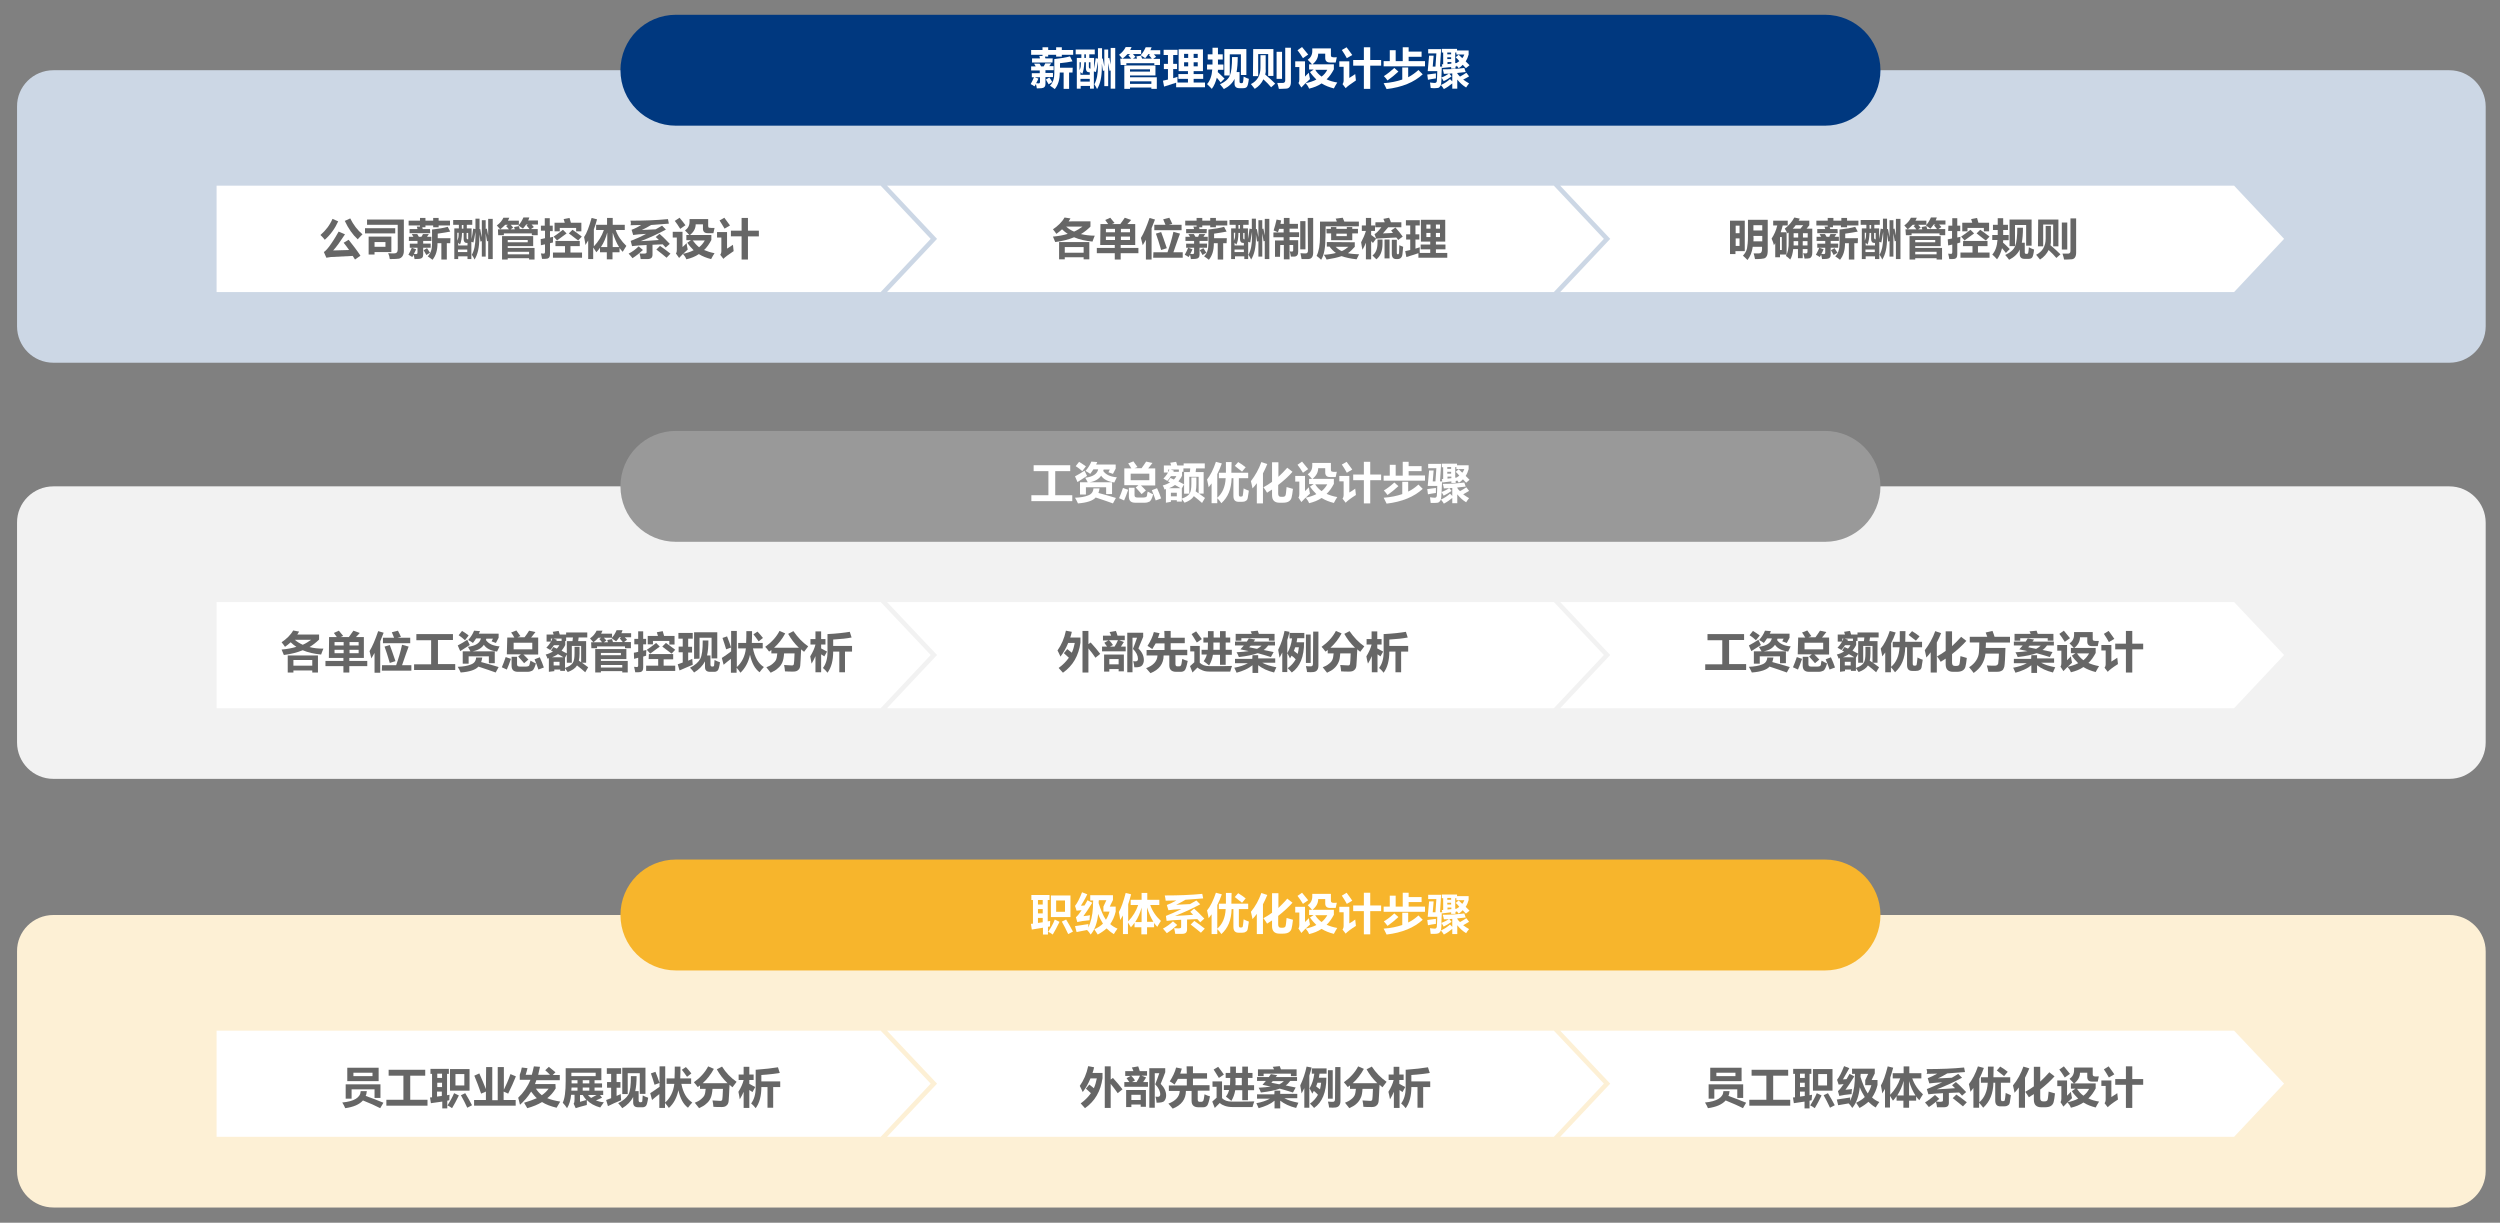 <?xml version="1.0" encoding="utf-8"?>
<!-- Generator: Adobe Illustrator 24.0.0, SVG Export Plug-In . SVG Version: 6.00 Build 0)  -->
<svg version="1.1" id="图层_1" xmlns="http://www.w3.org/2000/svg" xmlns:xlink="http://www.w3.org/1999/xlink" x="0px" y="0px"
	 viewBox="0 0 1100 538" style="enable-background:new 0 0 1100 538;" xml:space="preserve">
<rect x="0" y="0" width="1100" height="538" fill="#808080" stroke="none"/>
<style type="text/css">
	.st0{fill:#CCD7E5;}
	.st1{fill:#FFFFFF;}
	.st2{fill:#00387F;}
	.st3{fill:#F2F2F2;}
	.st4{fill:#999999;}
	.st5{fill:#FDF0D5;}
	.st6{fill:#F7B52C;}
	.st7{fill:#666666;}
</style>
<path class="st0" d="M23.5,30.9h1054.2c8.8,0,16,7.2,16,16v96.7c0,8.9-7.2,16-16,16H23.5c-8.9,0-16-7.2-16-16V46.9
	C7.4,38.1,14.6,30.9,23.5,30.9z"/>
<g>
	<polygon class="st1" points="409.5,105.1 387.5,81.7 95.3,81.7 95.3,128.5 387.5,128.5 	"/>
	<polygon class="st1" points="412.3,105.1 390.3,128.5 683.7,128.5 705.7,105.1 683.7,81.7 390.3,81.7 	"/>
	<polygon class="st1" points="983,81.7 686.5,81.7 708.5,105.1 686.5,128.5 983,128.5 1005,105.1 	"/>
</g>
<path class="st2" d="M803,55.3H297.4c-13.5,0-24.4-10.9-24.4-24.4l0,0c0-13.5,10.9-24.4,24.4-24.4H803c13.5,0,24.4,10.9,24.4,24.4
	l0,0C827.4,44.4,816.5,55.3,803,55.3z"/>
<path class="st3" d="M23.5,214h1054.2c8.8,0,16,7.2,16,16v96.7c0,8.9-7.2,16-16,16H23.5c-8.9,0-16-7.2-16-16v-96.7
	C7.4,221.2,14.6,214,23.5,214z"/>
<g>
	<polygon class="st1" points="409.5,288.2 387.5,264.9 95.3,264.9 95.3,311.6 387.5,311.6 	"/>
	<polygon class="st1" points="412.3,288.2 390.3,311.6 683.7,311.6 705.7,288.2 683.7,264.9 390.3,264.9 	"/>
	<polygon class="st1" points="983,264.9 686.5,264.9 708.5,288.2 686.5,311.6 983,311.6 1005,288.2 	"/>
</g>
<path class="st4" d="M803,238.4H297.4c-13.5,0-24.4-10.9-24.4-24.4l0,0c0-13.5,10.9-24.4,24.4-24.4H803c13.5,0,24.4,10.9,24.4,24.4
	l0,0C827.4,227.5,816.5,238.4,803,238.4z"/>
<path class="st5" d="M23.5,402.6h1054.2c8.8,0,16,7.2,16,16v96.7c0,8.8-7.2,16-16,16H23.5c-8.9,0-16-7.2-16-16v-96.7
	C7.4,409.8,14.6,402.6,23.5,402.6z"/>
<g>
	<polygon class="st1" points="409.5,476.8 387.5,453.5 95.3,453.5 95.3,500.2 387.5,500.2 	"/>
	<polygon class="st1" points="412.3,476.8 390.3,500.2 683.7,500.2 705.7,476.8 683.7,453.5 390.3,453.5 	"/>
	<polygon class="st1" points="983,453.5 686.5,453.5 708.5,476.8 686.5,500.2 983,500.2 1005,476.8 	"/>
</g>
<path class="st6" d="M803,427H297.4c-13.5,0-24.4-10.9-24.4-24.4l0,0c0-13.5,10.9-24.4,24.4-24.4H803c13.5,0,24.4,10.9,24.4,24.4
	l0,0C827.4,416.1,816.5,427,803,427z"/>
<g>
	<g>
		<path class="st1" d="M459.9,27.9h2.6c-0.3,0.4-0.5,0.8-0.8,1.2h1.9v1.8h-3.6v1.2h3.3v1.8h-3.3V37c0,1.1-0.6,1.7-1.7,1.8
			c-0.4,0-1.1,0.1-2.1,0.1c-0.1-0.6-0.2-1.3-0.4-1.9c-0.2,0.4-0.4,0.7-0.6,1c-0.6-0.4-1.1-0.7-1.7-1c0.6-1.1,1.1-2.1,1.5-3.1
			l1.9,0.7c-0.3,0.8-0.7,1.4-1,2c0.3,0,0.6,0.1,1,0.1c0.5,0,0.7-0.2,0.7-0.7V34H454v-1.8h3.5v-1.2h-3.8v-1.8h2
			c-0.2-0.3-0.4-0.7-0.7-1.2h2.4c0.2,0.4,0.5,0.8,0.7,1.2h1.1C459.5,28.8,459.7,28.4,459.9,27.9z M463.1,27.5h-9v-1.8h3.5
			c-0.1-0.4-0.2-0.8-0.3-1.1h1.4v-0.5h-5V22h5v-1.2h2.5V22h3.5v-1.2h2.5V22h5v2.1h-5v0.8h-2.5v-0.8h-3.5v0.8h-1.4
			c0,0.2,0.1,0.5,0.2,0.8h3.2L463.1,27.5L463.1,27.5z M461.7,34.1c0.3,0.3,0.7,1,1.3,2l-1.6,1c-0.5-0.9-0.9-1.6-1.2-2.1L461.7,34.1z
			 M471.9,31.9h-1.5v7.2H468v-7.2h-1.7c0,3.1-0.7,5.5-2.2,7.3c-0.6-0.5-1.4-1-2.1-1.5c1.3-1.3,1.9-3.1,1.9-5.4V26
			c2.8-0.3,5.1-0.7,6.9-1.2l1.1,2.2c-1.5,0.3-3.4,0.6-5.5,0.8v2h5.6L471.9,31.9L471.9,31.9z"/>
		<path class="st1" d="M485.2,25.7c0.2,1.1,0.5,2.3,0.7,3.6v-7.5h1.7v3.8l0.5-0.2c0.2,1.1,0.4,2.1,0.6,3v-7.3h2V39h-2v-8l-0.5,0.2
			c-0.2-1.3-0.4-2.5-0.6-3.5v10.2h-1.7V31l-0.6,0.2c-0.2-1.1-0.3-2.2-0.5-3.2v1.7c0,4.2-0.7,7.3-2.1,9.5c-0.3-0.7-0.7-1.4-1.2-2.1
			c1.1-1.9,1.6-4.6,1.6-7.9V27c-0.3,2-0.6,3.6-0.9,4.7l-0.9-0.3V39h-1.7v-1.2h-4.1V39h-1.7V25.5h2v-1.6h-2.5v-2.1h8.4v2.1h-2.4v1.6
			h2.1v4.7c0.2-1.3,0.5-2.8,0.7-4.6l1,0.2v-4.6h1.8v4.6L485.2,25.7z M475,30.9c0.2-0.5,0.4-1,0.5-1.5c0-0.4,0.1-1.1,0.1-2H475V30.9z
			 M476.2,32.5c-0.3-0.3-0.6-0.6-0.8-0.8v1.2h4.1v-1.1h-0.3c-0.9,0-1.4-0.6-1.4-1.7v-2.7h-0.7C477,29.7,476.7,31.4,476.2,32.5z
			 M475.4,35.9h4.1v-1.2h-4.1V35.9z M477.1,25.5h0.7v-1.6h-0.7V25.5z M479.7,30.2h0.1v-2.8h-0.7v2.1C479.2,30,479.4,30.2,479.7,30.2
			z"/>
		<path class="st1" d="M492.9,25.8h1c-0.3-0.4-0.8-0.9-1.5-1.7c1.3-1,2.3-2.1,2.9-3.4h2.6c-0.2,0.4-0.4,0.9-0.6,1.3h4.8v1.8h-3.6
			c0.4,0.4,0.7,0.8,1.1,1.2l-1.1,0.8h1.8c-0.1-0.3-0.2-0.7-0.3-1l2.1-0.3c0.1,0.4,0.3,0.9,0.4,1.3h4.3c-0.5-0.6-1-1.2-1.3-1.6
			l0.6-0.4h-0.8c-0.4,0.6-0.9,1.2-1.4,1.8c-0.4-0.3-1-0.7-2-1.3c0.9-1,1.6-2.1,2.2-3.5h2.6c-0.2,0.4-0.3,0.9-0.5,1.3h4.3v1.8h-2.8
			c0.3,0.4,0.7,0.7,1,1.1l-1.3,0.9h3v2.7h-2.5v-0.8h-12.3v0.8h-2.5L492.9,25.8L492.9,25.8z M493.9,25.8h3.8
			c-0.3-0.4-0.7-0.9-1.2-1.4l0.8-0.6h-1.2C495.4,24.6,494.7,25.2,493.9,25.8z M508.4,28.8v4.4h-11.2v0.8H509v5.1h-2.4v-0.6h-9.4v0.6
			h-2.5V28.8L508.4,28.8L508.4,28.8z M506,31.5v-1h-8.8v1H506z M506.6,35.8h-9.4v1.1h9.4V35.8z"/>
		<path class="st1" d="M512.2,38.1l-0.5-2.6l2.2-0.5v-4.6h-1.8v-2.3h1.8v-3.9H512v-2.3h6.1v2.3h-1.9v3.9h1.7v2.3h-1.7v4
			c0.7-0.2,1.3-0.4,1.9-0.6c0,0.9-0.1,1.7,0,2.5h4.6v-1.6h-4.2v-2.1h4.2v-1.3h-4.1v-9.6h10.7v9.6h-4.1v1.3h4.2v2.1h-4.2v1.6h5v2.1
			h-12.7v-2C515.8,36.9,514.1,37.5,512.2,38.1z M521,25.5h1.8v-1.8H521V25.5z M521,29.2h1.8v-1.8H521V29.2z M527,23.7h-1.8v1.8h1.8
			V23.7z M527,29.2v-1.8h-1.8v1.8H527z"/>
		<path class="st1" d="M531.1,28.4h2.4v-2.2h-2.1v-2.3h2.1v-2.9h2.4v2.9h2.1v2.3h-2.1v2.2h2.4v2.3h-2.4c0,0.3,0,0.7-0.1,1
			c0.9,0.8,1.9,1.8,3,2.9c-0.7,0.6-1.2,1.2-1.7,1.7c-0.4-0.6-1-1.2-1.7-2.1c-0.5,1.9-1.2,3.6-2.2,4.9c-0.8-0.8-1.5-1.6-2.1-2.1
			c1.3-1.4,2.1-3.6,2.3-6.4h-2.3L531.1,28.4L531.1,28.4z M547.2,33.7c0.9,0.5,1.7,0.8,2.3,1c-0.2,1.8-0.5,3-0.8,3.4
			c-0.3,0.5-0.9,0.7-1.7,0.7h-1.7c-1.4,0-2.1-0.7-2.1-2v-2.1c-0.9,1.9-2.5,3.4-4.7,4.5c-0.4-0.6-1-1.3-1.7-2.1
			c2.3-1.1,3.8-2.4,4.4-4c0.6-1.5,0.9-4.2,0.9-8h2.5c0,2.7-0.2,4.9-0.5,6.6h1.3v4.2c0,0.5,0.2,0.7,0.7,0.7h0.2
			c0.3,0,0.5-0.1,0.6-0.4C547,36,547.1,35.1,547.2,33.7z M538.7,33.2V21.6h9.7V33H546v-9.1h-4.9v9.3L538.7,33.2L538.7,33.2z"/>
		<path class="st1" d="M556.7,32.8c1.7,1.4,3.2,2.8,4.4,4l-1.8,1.6c-0.9-1.1-2-2.2-3.4-3.5c-0.8,1.7-2,3.1-3.8,4.2
			c-0.4-0.5-1-1.2-1.7-2.1c2.8-1.4,4.2-3.8,4.2-7.2v-5.5h2.3v6C557,31.4,556.9,32.2,556.7,32.8z M551.4,21.6h8.9v11.8H558v-9.6h-4.4
			v9.7h-2.3L551.4,21.6L551.4,21.6z M561.7,22.8h2.4v11.9h-2.4V22.8z M565.5,21h2.5v15.1c0,1.9-0.8,2.9-2.2,2.9
			c-1.3,0.1-2.3,0.1-3.1,0.1c-0.1-0.5-0.3-1.4-0.7-2.6c1,0,1.8,0,2.4,0c0.7,0,1.1-0.4,1.1-1.1V21z"/>
		<path class="st1" d="M575.9,32c0.1,0.9,0.3,1.9,0.5,2.8c-1.7,1.5-3,2.8-3.8,3.7l-1.3-2c0.3-0.3,0.4-0.8,0.4-1.4v-5.6h-1.8V27h4.3
			v6.7C574.5,33.3,575.1,32.8,575.9,32z M572.9,20.7c1,1.2,1.9,2.3,2.7,3.3l-2.3,1.6c-0.9-1.5-1.7-2.6-2.4-3.5L572.9,20.7z
			 M588.2,25.2c-0.2,1-0.4,1.8-0.5,2.3c-1.2,0-2,0-2.5,0c-1.4,0-2.1-0.7-2.1-2v-1.9H580c0,1.8-0.8,3.3-2.5,4.7h9.4v2.2
			c-0.9,1.7-1.9,3.2-3.2,4.4c1.4,0.7,2.9,1.1,4.7,1.4c-0.5,0.8-1,1.6-1.5,2.6c-2-0.5-3.8-1.2-5.4-2.2c-1.6,1.1-3.4,1.8-5.5,2.3
			c-0.3-0.8-0.8-1.6-1.5-2.4c1.8-0.4,3.4-0.9,4.7-1.6c-1-1-2-2.1-2.8-3.3l1.6-1.1h-2v-2.3h1.3c-0.5-0.6-1.1-1.2-1.9-2
			c1.3-0.9,2-2.2,2-3.8v-1.2h8.2v3c0,0.5,0.2,0.7,0.4,0.8C586.4,25.2,587.1,25.3,588.2,25.2z M581.5,33.7c1.1-0.8,1.9-1.8,2.5-3
			h-5.3C579.4,31.9,580.4,32.9,581.5,33.7z"/>
		<path class="st1" d="M596.3,32.6c0.1,1.2,0.2,2.1,0.3,2.8c-2.4,1.6-3.9,2.7-4.5,3.4l-1.4-1.8c0.3-0.4,0.5-0.9,0.5-1.6v-6h-1.9V27
			h4.4v7.3C594.2,34,595.1,33.4,596.3,32.6z M592.5,20.8c1,1.3,1.8,2.4,2.5,3.4l-2.4,1.4c-0.6-1.1-1.3-2.3-2.2-3.6L592.5,20.8z
			 M595.4,26.4h4.7v-5.6h2.8v5.6h4.8v2.5h-4.8v10.2h-2.8V28.9h-4.7V26.4z"/>
		<path class="st1" d="M624.1,30.8l1.9,1.9c-3.8,3.5-9.1,5.7-15.9,6.5c-0.4-0.9-0.9-1.8-1.3-2.6c3.1-0.2,5.8-0.8,8.2-1.6v-5.3h2.6
			v4.3C621.3,33.1,622.8,32,624.1,30.8z M608.8,26.9h2.7v-4.8h2.6v4.8h3.1v-6.1h2.6v1.9h5.7V25h-5.7v1.9h7.2v2.3h-18.2L608.8,26.9
			L608.8,26.9z M613.5,29.9l1.8,1.6c-1.5,1.4-3.1,2.7-4.8,3.9c-0.4-0.6-0.9-1.2-1.6-1.9C610.6,32.4,612.1,31.2,613.5,29.9z"/>
		<path class="st1" d="M628,32.8c1-0.1,2.3-0.3,3.8-0.5c0,1.1,0,1.8,0,2.2c-1.4,0.2-2.6,0.4-3.5,0.6L628,32.8z M635.3,32.5
			c-0.1-0.7-0.3-1.4-0.5-2c3.5,0,6.6-0.2,9.5-0.6l0.6,1.8c-1.1,0.1-2.4,0.3-3.7,0.4v0.2c0.3,0.5,0.7,0.9,1.2,1.4
			c1-0.5,1.9-1.1,2.8-1.7l1.2,1.6c-0.8,0.5-1.7,1-2.6,1.4c0.8,0.6,1.7,1.2,2.6,1.7c-0.4,0.5-0.9,1.1-1.3,1.8
			c-1.5-0.9-2.8-2.1-3.9-3.5V39H639v-2.3c-1.1,0.9-2.3,1.8-3.7,2.5c-0.3-0.5-0.7-1.1-1.3-1.8c1.6-0.7,2.9-1.6,4-2.6l1,1v-3.5
			l-1.3,0.1l1,1.2c-1.1,0.8-2.3,1.6-3.5,2.1c-0.2-0.4-0.5-0.9-0.9-1.6c-0.1,2-0.2,3.1-0.4,3.5c-0.2,0.3-0.4,0.6-0.7,0.9
			c-0.3,0.2-1,0.3-2,0.3c-0.5,0-1,0-1.7-0.1c-0.1-0.9-0.2-1.7-0.3-2.4c0.9,0.1,1.6,0.2,2.1,0.2c0.5,0,0.8-0.3,0.9-0.8
			c0.1-0.5,0.1-2,0.2-4.4h-4.2l0.6-6.8h2l-0.4,4.8h1.2l0.4-5.8h-3.6v-1.9h5.7l-0.5,7.7h1l-0.2-1l0.6,0v-5.2h-0.6v-1.6h6.7v0.7h5.1
			V24c-0.3,1.1-0.7,2.1-1.3,3c0.5,0.5,1.1,1.1,1.7,1.7L645,30l-1.4-1.5c-0.5,0.6-1.1,1.1-1.8,1.5c-0.3-0.4-0.6-0.8-0.9-1.2v0.4
			l-0.5,0.1v0.9h-1.9v-0.7l-4,0.4l-0.1-0.4l-0.2,4.6c1.2-0.4,2.3-1,3.3-1.7C636.9,32.4,636.2,32.5,635.3,32.5z M636.8,23.9h1.7v-0.8
			h-1.7V23.9z M636.8,26h1.7v-0.8h-1.7V26z M638.6,28v-0.7h-1.7v0.9L638.6,28z M640.5,25.2l1.3-1.1c0.5,0.5,1.1,0.9,1.6,1.5
			c0.4-0.5,0.7-1,0.9-1.6h-3.5v-0.9h-0.5v4.7l0.5-0.1c0,0,0,0.1,0,0.1c0.5-0.3,0.9-0.6,1.3-0.9C641.6,26.3,641.1,25.7,640.5,25.2z"
			/>
	</g>
</g>
<g>
	<path class="st7" d="M146.3,96.3l2.5,1.1c-1.4,3.1-3.3,5.8-5.9,8.1c-0.4-0.5-1-1.3-1.9-2.1C143.3,101.4,145.1,99.1,146.3,96.3z
		 M153.4,105.5c1.9,2.4,3.7,4.7,5.2,7l-2.4,1.7c-0.3-0.5-0.6-1-1-1.6l-9.7,0.5c-0.6,0.1-1.3,0.2-1.9,0.3l-1.1-2.5
		c0.8-0.5,1.9-1.7,3.3-3.8c1.4-2,2.4-3.8,3.2-5.2l2.8,1.2c-2.1,3.2-3.8,5.6-5.2,7.1c2.4-0.1,4.8-0.1,7-0.2c-0.7-1-1.5-2.1-2.4-3.2
		L153.4,105.5z M154.1,96.1c1.4,2.8,3.2,5.2,5.4,7c-0.9,0.9-1.6,1.6-2.1,2.2c-2.2-2-4.1-4.7-5.7-8.1L154.1,96.1z"/>
	<path class="st7" d="M160.6,100.4h13.3v2.3h-13.3V100.4z M177.7,110.4c0,0.9-0.2,1.7-0.6,2.3s-0.9,0.9-1.5,1.1
		c-0.6,0.1-2,0.2-4.1,0.2c-0.1-0.9-0.3-1.7-0.7-2.6c1,0.1,1.9,0.1,2.6,0.1c1.1,0,1.6-0.6,1.6-1.8V98.9h-13.5v-2.3h16.2V110.4z
		 M172.2,104.1v6.8h-7.4v1.1h-2.6v-7.9H172.2z M164.8,106.5v2.1h4.8v-2.1H164.8z"/>
	<path class="st7" d="M186.1,103h2.6c-0.3,0.4-0.6,0.8-0.8,1.2h1.9v1.8h-3.6v1.2h3.3v1.8h-3.3v3.1c0,1.1-0.6,1.7-1.7,1.8
		c-0.4,0-1.1,0.1-2.1,0.1c-0.1-0.6-0.2-1.3-0.4-1.9c-0.2,0.4-0.4,0.7-0.6,1c-0.6-0.4-1.1-0.7-1.7-1c0.6-1.1,1.1-2.1,1.5-3.1l1.9,0.7
		c-0.3,0.8-0.7,1.4-1,2c0.3,0,0.6,0.1,0.9,0.1c0.5,0,0.7-0.2,0.7-0.7V109h-3.4v-1.8h3.4V106h-3.8v-1.8h2c-0.2-0.4-0.4-0.7-0.7-1.2
		h2.4c0.2,0.4,0.5,0.8,0.7,1.2h1.1C185.7,103.8,185.9,103.4,186.1,103z M189.3,102.6h-9.1v-1.8h3.5c-0.1-0.4-0.2-0.8-0.3-1.1h1.4
		v-0.5h-5v-2.1h5v-1.2h2.4v1.2h3.4v-1.2h2.4v1.2h5v2.1h-5v0.8h-2.4v-0.8h-3.4v0.8h-1.4c0.1,0.2,0.1,0.5,0.2,0.8h3.2L189.3,102.6
		L189.3,102.6z M187.9,109.2c0.3,0.4,0.7,1,1.3,2l-1.6,1c-0.5-0.9-0.9-1.6-1.2-2.1L187.9,109.2z M198.1,107h-1.5v7.2h-2.4V107h-1.7
		c0,3.1-0.7,5.5-2.2,7.3c-0.6-0.5-1.4-1-2.1-1.5c1.3-1.3,1.9-3.1,1.9-5.4V101c2.8-0.3,5.1-0.7,6.9-1.2l1.1,2.1
		c-1.5,0.3-3.4,0.6-5.5,0.9v2h5.6L198.1,107L198.1,107z"/>
	<path class="st7" d="M211.3,100.8c0.2,1.1,0.4,2.3,0.7,3.6v-7.5h1.7v3.8l0.5-0.1c0.2,1.1,0.4,2.1,0.6,3v-7.3h2V114h-2v-8l-0.5,0.2
		c-0.2-1.3-0.4-2.5-0.6-3.5v10.2H212v-6.8l-0.6,0.2c-0.2-1.1-0.3-2.2-0.5-3.2v1.6c0,4.2-0.7,7.3-2.1,9.5c-0.3-0.7-0.7-1.4-1.2-2.1
		c1.1-1.9,1.6-4.6,1.6-7.9V102c-0.3,2-0.6,3.6-0.9,4.7l-0.9-0.3v7.6h-1.7v-1.2h-4.1v1.2h-1.7v-13.5h2v-1.6h-2.5v-2.1h8.4v2.1h-2.4
		v1.6h2.1v4.7c0.2-1.3,0.5-2.8,0.7-4.6l1,0.2v-4.6h1.8v4.6L211.3,100.8z M201.2,105.9c0.2-0.5,0.4-1,0.5-1.5c0.1-0.4,0.1-1.1,0.1-2
		h-0.6V105.9z M202.4,107.6c-0.3-0.3-0.6-0.6-0.8-0.8v1.2h4.1v-1.1h-0.3c-0.9,0-1.4-0.6-1.4-1.7v-2.7h-0.7
		C203.2,104.8,202.9,106.5,202.4,107.6z M201.5,110.9h4.1v-1.1h-4.1V110.9z M203.2,100.6h0.7v-1.6h-0.7V100.6z M205.9,105.3h0.1
		v-2.8h-0.7v2.1C205.3,105.1,205.5,105.3,205.9,105.3z"/>
	<path class="st7" d="M219.1,100.9h1c-0.3-0.4-0.8-0.9-1.5-1.7c1.4-1,2.3-2.1,2.9-3.4h2.6c-0.2,0.4-0.4,0.9-0.6,1.3h4.8v1.8h-3.6
		c0.4,0.4,0.7,0.8,1.1,1.2l-1.1,0.8h1.8c-0.1-0.3-0.2-0.6-0.3-1l2.1-0.4c0.1,0.4,0.3,0.9,0.4,1.3h4.3c-0.5-0.6-1-1.2-1.3-1.6
		l0.6-0.4h-0.8c-0.4,0.6-0.9,1.2-1.4,1.8c-0.4-0.3-1-0.7-2-1.4c0.9-1,1.6-2.1,2.2-3.5h2.6c-0.1,0.4-0.3,0.9-0.5,1.3h4.3v1.8h-2.8
		c0.3,0.4,0.7,0.7,1,1.1l-1.3,0.9h3v2.7H234v-0.8h-12.3v0.8h-2.5L219.1,100.9L219.1,100.9z M220.1,100.9h3.8
		c-0.3-0.4-0.7-0.9-1.2-1.4l0.8-0.6h-1.2C221.6,99.6,220.9,100.3,220.1,100.9z M234.6,103.9v4.4h-11.2v0.8h11.8v5.1h-2.4v-0.6h-9.4
		v0.6h-2.5v-10.3L234.6,103.9L234.6,103.9z M232.2,106.6v-1h-8.8v1H232.2z M232.8,110.8h-9.4v1.1h9.4V110.8z"/>
	<path class="st7" d="M238,99.3h1.7V96h2.2v3.3h1.3v2.4H242v2.8l1.4-0.3c-0.1,0.8-0.1,1.7-0.1,2.5L242,107v4.8
		c0,0.6-0.1,1.1-0.3,1.4c-0.2,0.3-0.5,0.5-0.9,0.6c-0.4,0.1-1.2,0.1-2.3,0.1c-0.1-0.7-0.3-1.5-0.5-2.4c0.3,0,0.8,0.1,1.3,0.1
		c0.3,0,0.5-0.3,0.5-0.8v-3.3l-1.8,0.4l-0.1-2.7c0.6-0.1,1.2-0.2,1.9-0.4v-3.3H238V99.3z M244.4,106h10.7v2.3H251v2.8h5.1v2.3h-12.8
		v-2.3h5.3v-2.8h-4.2L244.4,106L244.4,106z M249.3,102.7l-4.2,3.1l-1.5-1.7c1.2-0.8,2.6-1.8,4.1-3L249.3,102.7z M244,98h4.5
		l-0.5-1.6l2.6-0.5c0.2,0.7,0.4,1.4,0.6,2.1h4.6v3.8h-2.3v-1.5h-7.2v1.5H244V98z M250.3,102.7l1.6-1.6c1.2,0.8,2.5,1.8,4.1,3
		l-1.6,1.7C253.9,105.5,252.6,104.4,250.3,102.7z"/>
	<path class="st7" d="M260.3,95.9l2.4,0.6c-0.4,1.6-0.9,3.1-1.4,4.4v7.5c2-2.1,3.5-4.5,4.4-7.2h-3.4v-2.3h4.8v-3h2.5v3h5.3v2.3h-4
		c0.9,2.6,2.5,4.9,4.7,7c-0.5,0.8-1.1,1.7-1.6,2.6c-0.5-0.5-1-1.1-1.4-1.7v1.9h-3.1v3.1h-2.5V111h-3v-2c-0.5,0.7-1,1.4-1.6,2
		c-0.4-0.6-0.8-1.3-1.4-2.1v5.1h-2.2v-8.2c-0.4,0.7-0.8,1.4-1.2,2c-0.1-1.1-0.4-2.3-0.6-3.5C258.2,102.6,259.2,99.8,260.3,95.9z
		 M264.4,108.7h2.8v-6.4C266.6,104.6,265.7,106.8,264.4,108.7z M269.6,102.4v6.3h2.8C271.3,107,270.4,104.9,269.6,102.4z"/>
	<path class="st7" d="M281,108.4l1.9,1.6c-1.4,1.3-2.9,2.5-4.6,3.6c-0.6-0.7-1.1-1.4-1.7-2C278.2,110.8,279.7,109.7,281,108.4z
		 M277.4,97.1c6.1,0,11.6-0.2,16.5-0.7l0.4,2c-2.5,0.2-5.1,0.4-7.8,0.6c-1.3,0.8-2.6,1.5-4.1,2.2l6.1-0.3c0.9-0.5,1.9-1.1,2.8-1.6
		l1.7,1.7c-3.5,1.9-7.1,3.6-11.1,5.1c2.7-0.1,5.4-0.3,8-0.5c-0.5-0.5-0.9-0.9-1.4-1.3l1.7-1.4c1,0.8,2.5,2.3,4.5,4.4l-1.8,1.6
		c-0.4-0.5-0.9-0.9-1.3-1.4l-4.5,0.2v4.4c0,0.6-0.2,1.1-0.5,1.4c-0.4,0.3-0.9,0.5-1.7,0.5c-0.8,0-1.8,0-3,0
		c-0.1-0.9-0.3-1.7-0.5-2.5c0.6,0.1,1.2,0.1,1.9,0.1c0.5,0,0.8-0.1,1-0.2s0.2-0.3,0.2-0.6v-3c-2.8,0.1-4.9,0.3-6.4,0.5l-0.6-2.3
		c2.1-0.8,4.4-1.8,6.8-3.1c-2.5,0.1-4.4,0.3-5.7,0.5l-0.7-2.3c1.4-0.5,2.8-1.2,4.2-2.1l-4.7,0.1C277.7,98.6,277.6,97.8,277.4,97.1z
		 M290.4,108.2c1.4,0.9,2.9,2.1,4.6,3.4l-1.7,1.8c-1.3-1.1-2.8-2.3-4.5-3.6L290.4,108.2z"/>
	<path class="st7" d="M302.1,107c0.1,0.9,0.3,1.9,0.5,2.8c-1.7,1.5-3,2.8-3.8,3.7l-1.4-2c0.3-0.4,0.4-0.8,0.4-1.4v-5.6H296V102h4.3
		v6.7C300.7,108.4,301.3,107.8,302.1,107z M299,95.8c1,1.2,1.9,2.3,2.6,3.3l-2.3,1.6c-0.9-1.5-1.7-2.6-2.4-3.5L299,95.8z
		 M314.4,100.3c-0.2,1-0.4,1.8-0.5,2.3c-1.1,0-2,0-2.5,0c-1.4,0-2.1-0.7-2.1-2v-1.9h-3.2c0,1.8-0.8,3.3-2.5,4.7h9.4v2.2
		c-0.9,1.7-1.9,3.2-3.2,4.4c1.4,0.6,2.9,1.1,4.6,1.4c-0.5,0.8-1,1.6-1.5,2.6c-2-0.5-3.8-1.2-5.4-2.2c-1.6,1.1-3.4,1.8-5.5,2.3
		c-0.3-0.8-0.8-1.6-1.5-2.4c1.8-0.4,3.4-0.9,4.7-1.6c-1-1-2-2.1-2.8-3.3l1.6-1.1h-2v-2.3h1.3c-0.5-0.6-1.1-1.2-1.9-2
		c1.3-0.9,2-2.2,2-3.8v-1.2h8.2v3c0,0.5,0.1,0.7,0.4,0.8C312.6,100.3,313.3,100.3,314.4,100.3z M307.6,108.8c1.1-0.9,1.9-1.9,2.5-3
		h-5.3C305.6,106.9,306.5,107.9,307.6,108.8z"/>
	<path class="st7" d="M322.5,107.7c0.1,1.1,0.2,2.1,0.3,2.8c-2.4,1.6-3.9,2.7-4.5,3.4l-1.4-1.8c0.3-0.4,0.5-0.9,0.5-1.6v-6h-1.9
		v-2.4h4.4v7.3C320.4,109.1,321.2,108.5,322.5,107.7z M318.7,95.8c1,1.3,1.8,2.4,2.5,3.4l-2.4,1.4c-0.6-1.1-1.4-2.3-2.2-3.6
		L318.7,95.8z M321.6,101.5h4.7v-5.6h2.8v5.6h4.8v2.5h-4.8v10.2h-2.8V104h-4.7V101.5z"/>
</g>
<g>
	<path class="st7" d="M479.8,97.6v2.1c-1.2,1.2-2.5,2.3-4.2,3.3c1.8,0.4,3.8,0.7,6.1,0.7c-0.4,1-0.8,1.9-1,2.6
		c-3.1-0.3-5.8-0.9-8.1-1.9c-2.4,1-5.2,1.7-8.3,2.1c-0.3-0.7-0.6-1.5-1-2.4c2.4-0.2,4.6-0.6,6.5-1.2c-0.9-0.6-1.7-1.2-2.5-2
		c-0.8,0.7-1.6,1.4-2.5,2c-0.4-0.6-0.9-1.3-1.5-2c2.2-1.5,4-3.2,5.1-5.2l2.6,0.4c-0.3,0.5-0.5,0.9-0.8,1.3H479.8z M466,114.1v-7.6
		h13.3v7.6h-2.5v-0.9h-8.3v0.9H466z M476.8,108.7h-8.3v2.5h8.3V108.7z M472.6,101.9c1.4-0.6,2.6-1.4,3.7-2.2h-7.2
		C470.1,100.6,471.3,101.4,472.6,101.9z"/>
	<path class="st7" d="M484.2,98.6h3.4c-0.4-0.6-0.9-1.2-1.3-1.8l2.2-1l1.9,2.3l-1.2,0.5h3.7c0.7-0.9,1.4-1.9,2-2.8l2.8,1
		c-0.4,0.5-1,1.1-1.7,1.8h3.5v9.2h-6.4v1.3h7.8v2.3h-7.8v2.8h-2.6v-2.8h-7.9v-2.3h7.9v-1.3h-6.4L484.2,98.6L484.2,98.6z
		 M486.6,102.2h4v-1.5h-4V102.2z M486.6,105.6h4v-1.5h-4V105.6z M497.2,100.7h-4v1.5h4V100.7z M497.2,105.6v-1.5h-4v1.5H497.2z"/>
	<path class="st7" d="M505.8,95.9l2.4,0.7c-0.5,1.3-1,2.6-1.5,3.8v13.8h-2.5v-8.7c-0.5,0.8-0.9,1.6-1.4,2.4
		c-0.2-0.9-0.5-1.9-0.8-3.2C503.3,102.6,504.5,99.7,505.8,95.9z M507.5,111h6.2c1-2.8,1.9-5.8,2.6-9l2.9,0.8
		c-0.3,0.8-1.3,3.5-2.9,8.2h4.1v2.4h-13L507.5,111L507.5,111z M507.9,98.9h4.9c-0.3-0.7-0.6-1.5-1-2.4l2.7-0.7
		c0.5,0.9,0.9,1.8,1.3,2.7l-1.5,0.4h5.6v2.4h-12L507.9,98.9L507.9,98.9z M510.9,102.1c0.5,1.2,1.3,3.6,2.5,7.1l-2.5,0.8
		c-0.9-3-1.6-5.4-2.3-7.2L510.9,102.1z"/>
	<path class="st7" d="M527.7,103h2.6c-0.3,0.4-0.5,0.8-0.8,1.2h1.9v1.8h-3.6v1.2h3.3v1.8h-3.3v3.1c0,1.1-0.6,1.7-1.7,1.8
		c-0.4,0-1.1,0.1-2.1,0.1c-0.1-0.6-0.2-1.3-0.4-1.9c-0.2,0.4-0.4,0.7-0.6,1c-0.6-0.4-1.1-0.7-1.7-1c0.6-1.1,1.1-2.1,1.5-3.1l1.9,0.7
		c-0.3,0.8-0.7,1.4-1,2c0.3,0,0.6,0.1,1,0.1c0.5,0,0.7-0.2,0.7-0.7V109h-3.5v-1.8h3.5V106h-3.8v-1.8h2c-0.2-0.4-0.4-0.7-0.7-1.2h2.4
		c0.2,0.4,0.5,0.8,0.7,1.2h1.2C527.3,103.8,527.5,103.4,527.7,103z M530.9,102.6h-9v-1.8h3.5c-0.1-0.4-0.2-0.8-0.3-1.1h1.4v-0.5h-5
		v-2.1h5v-1.2h2.5v1.2h3.5v-1.2h2.5v1.2h5v2.1h-5v0.8h-2.5v-0.8h-3.5v0.8h-1.4c0,0.2,0.1,0.5,0.2,0.8h3.2L530.9,102.6L530.9,102.6z
		 M529.5,109.2c0.3,0.4,0.7,1,1.3,2l-1.7,1c-0.5-0.9-0.8-1.6-1.2-2.1L529.5,109.2z M539.7,107h-1.5v7.2h-2.4V107h-1.7
		c0,3.1-0.7,5.5-2.2,7.3c-0.6-0.5-1.3-1-2.1-1.5c1.3-1.3,1.9-3.1,1.9-5.4V101c2.8-0.3,5.1-0.7,6.9-1.2l1.1,2.1
		c-1.5,0.3-3.4,0.6-5.5,0.9v2h5.6L539.7,107L539.7,107z"/>
	<path class="st7" d="M553,100.8c0.2,1.1,0.5,2.3,0.7,3.6v-7.5h1.7v3.8l0.5-0.1c0.2,1.1,0.4,2.1,0.6,3v-7.3h2V114h-2v-8l-0.5,0.2
		c-0.2-1.3-0.4-2.5-0.6-3.5v10.2h-1.7v-6.8l-0.6,0.2c-0.2-1.1-0.3-2.2-0.5-3.2v1.6c0,4.2-0.7,7.3-2.1,9.5c-0.3-0.7-0.7-1.4-1.2-2.1
		c1.1-1.9,1.6-4.6,1.6-7.9V102c-0.3,2-0.6,3.6-0.8,4.7l-0.9-0.3v7.6h-1.7v-1.2h-4.1v1.2h-1.7v-13.5h2v-1.6H541v-2.1h8.4v2.1H547v1.6
		h2.1v4.7c0.2-1.3,0.5-2.8,0.7-4.6l1,0.2v-4.6h1.8v4.6L553,100.8z M542.9,105.9c0.2-0.5,0.4-1,0.5-1.5c0-0.4,0.1-1.1,0.1-2h-0.6
		V105.9z M544,107.6c-0.3-0.3-0.6-0.6-0.8-0.8v1.2h4.1v-1.1H547c-0.9,0-1.4-0.6-1.4-1.7v-2.7h-0.7
		C544.9,104.8,544.6,106.5,544,107.6z M543.2,110.9h4.1v-1.1h-4.1V110.9z M544.9,100.6h0.7v-1.6h-0.7V100.6z M547.5,105.3h0.1v-2.8
		H547v2.1C547,105.1,547.2,105.3,547.5,105.3z"/>
	<path class="st7" d="M563.2,113H561v-7.2h3.8v-1.4h-4.5v-2.1h4.5v-1.6h-2c-0.2,0.5-0.3,1.1-0.5,1.5c-0.5-0.2-1.2-0.5-1.9-0.8
		c0.5-1.5,0.9-3.1,1.3-4.8l2,0.4l-0.3,1.5h1.5v-2.6h2.5v2.6h3.7v2.1h-3.7v1.6h4.2v2.1h-4.2v1.4h3.8v5c0,0.7-0.1,1.2-0.4,1.6
		s-0.8,0.6-1.4,0.6c-0.6,0-1.1,0-1.4,0c-0.1-0.7-0.3-1.4-0.5-2.3c0.3,0,0.6,0.1,0.9,0.1c0.4,0,0.6-0.2,0.6-0.6v-2.3h-1.6v6.3h-2.5
		v-6.3h-1.6L563.2,113L563.2,113z M572.1,97.3h2.3v12.4h-2.3V97.3z M575.4,95.9h2.4v15.3c0,0.9-0.2,1.6-0.6,2.1s-1,0.7-1.8,0.7
		c-0.8,0-1.7,0-2.7,0c-0.1-0.7-0.3-1.6-0.5-2.6c1,0.1,1.7,0.1,2.3,0.1c0.6,0,1-0.4,1-1.1L575.4,95.9L575.4,95.9z"/>
	<path class="st7" d="M583.2,104.3c0,4.6-0.6,8-1.9,10c-0.7-0.7-1.3-1.2-2-1.7c1-2,1.5-4.8,1.5-8.6v-6.5h7.4
		c-0.1-0.4-0.3-0.8-0.5-1.3l3.1-0.4c0.2,0.6,0.5,1.1,0.7,1.7h6.4v2.1h-14.6L583.2,104.3L583.2,104.3z M596.1,106.6v2
		c-1,1.1-2,2.1-3,2.8c1.4,0.3,3,0.4,4.9,0.5c-0.4,0.7-0.7,1.5-1.1,2.2c-2.7-0.3-4.9-0.8-6.6-1.4c-1.8,0.6-4,1.1-6.6,1.5
		c-0.3-0.7-0.7-1.4-1.2-2.1c2-0.1,3.8-0.4,5.3-0.8c-1-0.7-2-1.7-2.8-2.8h-1.2v-2L596.1,106.6L596.1,106.6z M583.6,100.7h2v-0.8h2.4
		v0.8h4.6v-0.8h2.4v0.8h2.5v2H595v3h-9.3v-3h-2L583.6,100.7L583.6,100.7z M590.4,110.5c1.1-0.5,2.1-1.2,2.9-1.9h-5.6
		C588.5,109.4,589.4,110.1,590.4,110.5z M592.6,103.9v-1.1H588v1.1H592.6z"/>
	<path class="st7" d="M598.9,106.6c0.9-1.7,1.6-3.3,2.1-5h-1.8v-2.4h1.8v-3.3h2.3v3.3h1.7v2.4h-1.7v1.8c0.7,0.5,1.5,1.1,2.2,1.6
		l-1.4,1.9c-0.2-0.2-0.5-0.5-0.8-0.8v8H601v-7.3c-0.4,1-0.9,2.1-1.5,3.1C599.3,109.2,599.1,108,598.9,106.6z M608.3,105.4v1.9
		c0,3.1-0.9,5.4-2.7,6.8c-0.4-0.4-1-1-1.7-1.7c1.5-1.1,2.2-3,2.2-5.5v-1.5L608.3,105.4L608.3,105.4z M605.2,97.8h4.1
		c-0.2-0.5-0.4-1-0.6-1.5l2.5-0.5c0.3,0.7,0.6,1.3,0.8,2h4.6v2.2h-5.8c-0.8,1-1.6,1.9-2.3,2.7c1.6-0.1,3-0.1,4.4-0.2
		c-0.3-0.4-0.6-0.8-0.8-1.1l1.9-1.3c1.3,1.5,2.4,2.8,3.2,4l-2,1.5c-0.3-0.4-0.5-0.8-0.8-1.1c-4.5,0.2-7.5,0.4-8.9,0.5l-0.7-2
		c0.7-0.3,1.7-1.3,3-3h-2.7L605.2,97.8L605.2,97.8z M609.2,105.4h2.2v8.3h-2.2V105.4z M615.7,107.9c0.7,0.3,1.2,0.5,1.7,0.7
		c-0.1,1.1-0.2,2.1-0.3,3c-0.1,1.6-0.9,2.4-2.2,2.4h-0.5c-1.4,0-2-0.8-2-2.3v-6.2h2.2v5.8c0,0.4,0.2,0.6,0.5,0.6s0.5-0.3,0.5-0.9
		C615.6,110.1,615.7,109,615.7,107.9z"/>
	<path class="st7" d="M618.8,113.1l-0.5-2.6l2.2-0.5v-4.6h-1.8v-2.3h1.8v-3.9h-1.9v-2.3h6.1v2.3h-1.9v3.9h1.7v2.3h-1.7v4
		c0.7-0.2,1.3-0.4,1.9-0.6c0,0.9-0.1,1.7,0,2.5h4.6v-1.6h-4.2v-2.1h4.2v-1.3h-4.1v-9.6h10.7v9.6h-4.1v1.3h4.2v2.1h-4.2v1.6h5v2.1
		h-12.7v-2C622.4,112,620.7,112.5,618.8,113.1z M627.6,100.6h1.8v-1.8h-1.8V100.6z M627.6,104.3h1.8v-1.8h-1.8V104.3z M633.6,98.8
		h-1.8v1.8h1.8V98.8z M633.6,104.3v-1.8h-1.8v1.8H633.6z"/>
</g>
<g>
	<path class="st7" d="M761.2,97.1h6.5v13.4h-4.1v1.3h-2.4V97.1z M765.4,99.3h-1.7v3.3h1.7V99.3z M765.4,108.2v-3.3h-1.7v3.3H765.4z
		 M768.9,114.4c-0.6-0.6-1.3-1.3-2-1.9c1-1.1,1.6-2.2,1.8-3.3s0.4-2.8,0.4-5.1v-7.4h8.7v13.8c0,0.6-0.1,1.1-0.2,1.6
		c-0.1,0.4-0.3,0.8-0.7,1.2s-1,0.5-2,0.6c-1,0.1-1.9,0.1-2.7,0.1c-0.2-1.1-0.4-1.9-0.6-2.5l2.3,0c0.9,0,1.4-0.6,1.4-1.8v-1.1h-4.1
		C770.9,110.9,770.1,112.9,768.9,114.4z M771.5,106.2h3.9v-2.4h-3.9C771.6,104.6,771.6,105.4,771.5,106.2z M775.4,99.1h-3.9v2.3h3.9
		V99.1z"/>
	<path class="st7" d="M786.6,99.2h-2.2c-0.2,1-0.6,2-0.9,3h2.6v9.8h-2.9v1.2h-2.1V107c-0.2,0.3-0.4,0.6-0.6,0.9
		c-0.2-1.1-0.6-2-1-2.9c1.1-1.7,2-3.6,2.5-5.8h-1.8v-2.1h6.4L786.6,99.2L786.6,99.2z M784,110v-5.7h-0.8v5.7H784z M796.1,97.1v2
		l-1.2,1.5h2.5v10.6c0,0.7-0.1,1.2-0.3,1.6s-0.5,0.7-0.8,0.8c-0.4,0.1-1.1,0.2-2.3,0.2c-0.2-0.9-0.3-1.7-0.6-2.4
		c0.6,0.1,1,0.1,1.2,0.1c0.5,0,0.7-0.3,0.7-0.8v-1.1h-2.1v4h-2.1v-4H789c-0.2,1.9-0.6,3.5-1.3,4.6c-0.6-0.6-1.2-1.1-1.9-1.6
		c0.8-1.3,1.3-3.5,1.2-6.4v-3.9l-0.5,0.4c-0.4-0.7-0.8-1.4-1.2-2.1c1.8-1.4,3.2-3,4.2-4.9l2.4,0.5c-0.2,0.3-0.3,0.6-0.5,0.9
		L796.1,97.1L796.1,97.1z M788.8,100.6h3.4l1.2-1.5h-3.3C789.8,99.6,789.3,100.1,788.8,100.6z M789.2,108h2v-1.9h-2
		C789.2,106.8,789.2,107.4,789.2,108z M789.2,104.5h2v-1.9h-2V104.5z M795.4,102.6h-2.1v1.9h2.1V102.6z M793.2,108h2.1v-1.9h-2.1
		V108z"/>
	<path class="st7" d="M805.4,103h2.6c-0.3,0.4-0.5,0.8-0.8,1.2h1.9v1.8h-3.6v1.2h3.3v1.8h-3.3v3.1c0,1.1-0.6,1.7-1.7,1.8
		c-0.4,0-1.1,0.1-2.1,0.1c-0.1-0.6-0.2-1.3-0.4-1.9c-0.2,0.4-0.4,0.7-0.6,1c-0.6-0.4-1.1-0.7-1.7-1c0.6-1.1,1.1-2.1,1.5-3.1l1.9,0.7
		c-0.3,0.8-0.7,1.4-1,2c0.3,0,0.6,0.1,1,0.1c0.5,0,0.7-0.2,0.7-0.7V109h-3.5v-1.8h3.5V106h-3.8v-1.8h2c-0.2-0.4-0.4-0.7-0.7-1.2h2.4
		c0.2,0.4,0.5,0.8,0.7,1.2h1.2C805,103.8,805.2,103.4,805.4,103z M808.6,102.6h-9v-1.8h3.5c-0.1-0.4-0.2-0.8-0.3-1.1h1.4v-0.5h-5
		v-2.1h5v-1.2h2.5v1.2h3.5v-1.2h2.5v1.2h5v2.1h-5v0.8H810v-0.8h-3.5v0.8h-1.4c0,0.2,0.1,0.5,0.2,0.8h3.2L808.6,102.6L808.6,102.6z
		 M807.2,109.2c0.3,0.4,0.7,1,1.3,2l-1.7,1c-0.5-0.9-0.8-1.6-1.2-2.1L807.2,109.2z M817.4,107h-1.5v7.2h-2.4V107h-1.7
		c0,3.1-0.7,5.5-2.2,7.3c-0.6-0.5-1.3-1-2.1-1.5c1.3-1.3,1.9-3.1,1.9-5.4V101c2.8-0.3,5.1-0.7,6.9-1.2l1.1,2.1
		c-1.5,0.3-3.4,0.6-5.5,0.9v2h5.6L817.4,107L817.4,107z"/>
	<path class="st7" d="M830.7,100.8c0.2,1.1,0.5,2.3,0.7,3.6v-7.5h1.7v3.8l0.5-0.1c0.2,1.1,0.4,2.1,0.6,3v-7.3h2V114h-2v-8l-0.5,0.2
		c-0.2-1.3-0.4-2.5-0.6-3.5v10.2h-1.7v-6.8l-0.6,0.2c-0.2-1.1-0.3-2.2-0.5-3.2v1.6c0,4.2-0.7,7.3-2.1,9.5c-0.3-0.7-0.7-1.4-1.2-2.1
		c1.1-1.9,1.6-4.6,1.6-7.9V102c-0.3,2-0.6,3.6-0.8,4.7l-0.9-0.3v7.6H825v-1.2h-4.1v1.2h-1.7v-13.5h2v-1.6h-2.5v-2.1h8.4v2.1h-2.4
		v1.6h2.1v4.7c0.2-1.3,0.5-2.8,0.7-4.6l1,0.2v-4.6h1.8v4.6L830.7,100.8z M820.5,105.9c0.2-0.5,0.4-1,0.5-1.5c0-0.4,0.1-1.1,0.1-2
		h-0.6V105.9z M821.7,107.6c-0.3-0.3-0.6-0.6-0.8-0.8v1.2h4.1v-1.1h-0.3c-0.9,0-1.4-0.6-1.4-1.7v-2.7h-0.7
		C822.5,104.8,822.2,106.5,821.7,107.6z M820.8,110.9h4.1v-1.1h-4.1V110.9z M822.6,100.6h0.7v-1.6h-0.7V100.6z M825.2,105.3h0.1
		v-2.8h-0.7v2.1C824.7,105.1,824.8,105.3,825.2,105.3z"/>
	<path class="st7" d="M838.4,100.9h1c-0.3-0.4-0.8-0.9-1.5-1.7c1.3-1,2.3-2.1,2.9-3.4h2.6c-0.2,0.4-0.4,0.9-0.6,1.3h4.8v1.8H844
		c0.4,0.4,0.7,0.8,1.1,1.2l-1.1,0.8h1.8c-0.1-0.3-0.2-0.6-0.3-1l2.1-0.4c0.1,0.4,0.3,0.9,0.4,1.3h4.3c-0.5-0.6-1-1.2-1.3-1.6
		l0.6-0.4h-0.8c-0.4,0.6-0.9,1.2-1.4,1.8c-0.4-0.3-1-0.7-2-1.4c0.9-1,1.6-2.1,2.2-3.5h2.6c-0.2,0.4-0.3,0.9-0.5,1.3h4.3v1.8h-2.8
		c0.3,0.4,0.7,0.7,1,1.1l-1.3,0.9h3v2.7h-2.5v-0.8h-12.3v0.8h-2.5L838.4,100.9L838.4,100.9z M839.4,100.9h3.8
		c-0.3-0.4-0.7-0.9-1.2-1.4l0.8-0.6h-1.2C840.9,99.6,840.2,100.3,839.4,100.9z M853.9,103.9v4.4h-11.2v0.8h11.8v5.1h-2.4v-0.6h-9.4
		v0.6h-2.5v-10.3L853.9,103.9L853.9,103.9z M851.5,106.6v-1h-8.8v1H851.5z M852.1,110.8h-9.4v1.1h9.4V110.8z"/>
	<path class="st7" d="M857.3,99.3h1.7V96h2.2v3.3h1.3v2.4h-1.3v2.8l1.4-0.3c-0.1,0.8-0.1,1.7-0.1,2.5l-1.3,0.4v4.8
		c0,0.6-0.1,1.1-0.3,1.4c-0.2,0.3-0.5,0.5-0.9,0.6s-1.2,0.1-2.3,0.1c-0.1-0.7-0.3-1.5-0.5-2.4c0.3,0,0.8,0.1,1.3,0.1
		c0.3,0,0.5-0.3,0.5-0.8v-3.3l-1.8,0.4l-0.2-2.7c0.6-0.1,1.2-0.2,1.9-0.4v-3.3h-1.7L857.3,99.3L857.3,99.3z M863.8,106h10.7v2.3
		h-4.2v2.8h5.1v2.3h-12.8v-2.3h5.3v-2.8h-4.2L863.8,106L863.8,106z M868.6,102.7l-4.2,3.1l-1.5-1.7c1.2-0.8,2.6-1.8,4.1-3
		L868.6,102.7z M863.3,98h4.5l-0.5-1.6l2.6-0.5c0.2,0.7,0.4,1.4,0.6,2.1h4.7v3.8h-2.3v-1.5h-7.2v1.5h-2.3V98z M869.7,102.7l1.6-1.6
		c1.2,0.8,2.5,1.8,4.1,3l-1.6,1.7C873.2,105.5,871.9,104.4,869.7,102.7z"/>
	<path class="st7" d="M876.6,103.4h2.4v-2.2h-2.1v-2.3h2.1V96h2.4v2.9h2.1v2.3h-2.1v2.2h2.4v2.3h-2.4c0,0.3,0,0.7-0.1,1
		c0.9,0.8,1.9,1.8,3,2.9c-0.7,0.6-1.2,1.2-1.7,1.7c-0.4-0.6-1-1.2-1.7-2.1c-0.5,1.9-1.2,3.6-2.2,4.9c-0.8-0.9-1.5-1.6-2.1-2.1
		c1.3-1.4,2.1-3.6,2.3-6.4h-2.3L876.6,103.4L876.6,103.4z M892.7,108.8c0.9,0.5,1.7,0.8,2.3,1c-0.2,1.8-0.5,3-0.8,3.4
		c-0.3,0.5-0.9,0.7-1.7,0.7h-1.7c-1.4,0-2.1-0.7-2.1-2v-2.1c-0.9,1.9-2.5,3.4-4.7,4.5c-0.4-0.6-1-1.3-1.7-2.1c2.3-1.1,3.8-2.4,4.4-4
		s0.9-4.2,0.9-8h2.5c0,2.7-0.2,4.9-0.5,6.6h1.3v4.2c0,0.5,0.2,0.7,0.7,0.7h0.2c0.3,0,0.5-0.1,0.6-0.4S892.6,110.2,892.7,108.8z
		 M884.2,108.3V96.6h9.7v11.5h-2.4V99h-4.9v9.3L884.2,108.3L884.2,108.3z"/>
	<path class="st7" d="M902.2,107.9c1.7,1.4,3.2,2.8,4.4,4l-1.8,1.6c-0.9-1.1-2-2.2-3.4-3.5c-0.8,1.6-2,3.1-3.8,4.2
		c-0.4-0.5-1-1.2-1.7-2.1c2.8-1.4,4.2-3.8,4.2-7.2v-5.5h2.3v6C902.4,106.5,902.4,107.2,902.2,107.9z M896.8,96.6h8.9v11.8h-2.3v-9.6
		h-4.4v9.6h-2.3L896.8,96.6L896.8,96.6z M907.2,97.9h2.4v11.9h-2.4V97.9z M911,96.1h2.5v15.1c0,1.9-0.8,2.9-2.2,2.9
		c-1.3,0.1-2.3,0.1-3.1,0.1c-0.1-0.5-0.3-1.4-0.7-2.6c1,0,1.8,0,2.4,0c0.7,0,1.1-0.4,1.1-1.1V96.1z"/>
</g>
<g>
	<g>
		<path class="st1" d="M453.8,217.9h7.5v-10.6h-6.5v-2.6h16.1v2.6h-6.6v10.6h7.5v2.6h-18V217.9z"/>
		<path class="st1" d="M474.1,212.1l-1.1-2.5c1.5-0.8,3-1.7,4.2-2.5l1.1,2.3C476.6,210.5,475.2,211.4,474.1,212.1z M481.1,214.9h2.7
			c-0.1,0.8-0.3,1.4-0.5,2c2.1,0.5,4.6,1.3,7.7,2.2l-1.3,2.4c-1.7-0.6-4.2-1.5-7.6-2.6c-1.2,1.4-3.8,2.3-7.8,2.6
			c-0.3-0.7-0.7-1.5-1.3-2.5c2.4-0.1,4.3-0.4,5.7-1C480.2,217.5,481,216.5,481.1,214.9z M473.3,205.1l1.5-1.9c1.3,0.8,2.3,1.5,3,2
			l-1.6,2.1C475.3,206.5,474.4,205.8,473.3,205.1z M490.9,204.4v1.8l-1.2,2.3l-2-0.7l0.6-1.2h-2.7c0,0.2-0.1,0.4-0.2,0.6
			c1.1,1.6,3.1,2.6,6,2.8c-0.5,0.9-0.8,1.7-1.1,2.3c-2.8-0.4-4.8-1.4-5.8-3c-1,1.5-2.7,2.5-5.1,2.9h9.9v5.2h-2.6v-3h-8.9v3.2h-2.6
			v-5.4h3.4l-1.1-2c3.4-0.4,5.3-1.7,5.7-3.7h-2.1c-0.5,0.7-0.9,1.4-1.4,2c-0.5-0.4-1.2-0.8-2.1-1.3c1.1-1.2,2-2.6,2.6-4.1l2.6,0.2
			c-0.2,0.4-0.4,0.8-0.5,1.1L490.9,204.4L490.9,204.4z"/>
		<path class="st1" d="M494.1,214.7l2.3,0.8c-0.6,1.8-1.2,3.4-1.8,4.7l-2.2-1C493,217.8,493.6,216.3,494.1,214.7z M494.7,206.1h3.1
			c-0.5-0.8-0.9-1.5-1.4-2.2l2.3-0.9c0.6,0.8,1.2,1.6,1.8,2.5l-1.3,0.5h3.1c0.7-0.9,1.3-1.9,2-2.9l2.8,0.6l-1.9,2.4h3.1v7.5H502
			c0.7,0.7,1.5,1.4,2.2,2.2l-1.9,1.6c-0.9-1-1.7-2-2.6-2.9l1.2-1h-6.2L494.7,206.1L494.7,206.1z M505,216.3c1,0.5,1.8,1,2.4,1.2
			c-0.5,1.8-1,2.8-1.6,3.2c-0.6,0.3-1.3,0.5-2.1,0.5h-4.2c-1.9,0-2.8-0.9-2.8-2.7v-3.9h2.5v3.3c0,0.7,0.4,1,1.2,1h2.8
			c0.4,0,0.7-0.1,1-0.2c0.3-0.1,0.4-0.4,0.5-0.7C504.7,217.5,504.8,217,505,216.3z M505.7,208.4h-8.2v2.9h8.2V208.4z M509.1,214.8
			c0.7,1.5,1.3,3,1.8,4.5l-2.4,0.9c-0.5-1.6-1.1-3.1-1.7-4.5L509.1,214.8z"/>
		<path class="st1" d="M513,221.2v-6c-0.2,0.1-0.4,0.1-0.6,0.2c-0.2-0.7-0.5-1.3-0.8-1.8c1.2-0.3,2.3-0.8,3.2-1.3l-0.9-0.5l1.1-1.5
			l1.5,0.7c0.5-0.5,0.8-0.9,1.1-1.5h-2.4c-0.5,0.8-1,1.5-1.6,2.1c-0.4-0.3-1-0.6-1.7-1c1.3-1.4,2.2-2.7,2.7-4.2l1.9,0.7
			c-0.1,0.2-0.2,0.4-0.2,0.5h3.8v1.7c-0.4,0.9-1,1.7-1.6,2.5c0.8,0.4,1.6,0.9,2.5,1.3l-1,1.8l0,0v4.5c1.7-0.6,2.8-1.3,3.4-2.2
			c0.6-0.9,0.8-2.3,0.8-4.3v-2.8h2.2v3c0,1.2-0.1,2.2-0.3,3.1c1.5,1,2.9,2,4.1,2.9l-1.3,2.2c-1-0.9-2.2-1.9-3.6-3
			c-0.8,1.3-2.2,2.2-4.1,2.9c-0.4-0.6-0.8-1.2-1.2-1.7v1.2h-2.2v-0.6h-2.6v0.7L513,221.2L513,221.2z M512.1,207.9v-3.1h3.2
			c-0.1-0.4-0.3-0.8-0.4-1.2l2.6-0.4l0.5,1.6h2.8v-0.9h9.3v2.2h-3.8c-0.1,0.6-0.2,1.1-0.2,1.6h3.5v9.5h-2.2v-7.4h-4.1v7.4H521v-9.5
			h2.5c0.1-0.5,0.2-1,0.2-1.6h-3v1.5h-2v-1H514v1.3H512.1z M514.4,214.8h5c-0.8-0.5-1.6-1-2.4-1.4
			C516.2,214,515.4,214.4,514.4,214.8z M517.8,216.8h-2.6v1.6h2.6V216.8z"/>
		<path class="st1" d="M535,203.2l2.6,0.7c-0.6,1.7-1.2,3.2-2,4.7V219c2.2-1.9,3.5-4.7,3.7-8.6h-3V208h3.1c0-1.6,0-3.1,0-4.7h2.5
			c0,0.4,0,2-0.1,4.7h7.4v2.4h-4.1v7.2c0,0.6,0.2,0.9,0.7,0.9h0.3c0.3,0,0.6-0.1,0.7-0.4c0.1-0.2,0.2-1.3,0.4-3.2
			c0.7,0.4,1.5,0.7,2.3,1c-0.2,1.5-0.4,2.6-0.5,3.2c-0.1,0.6-0.4,1.1-0.9,1.3c-0.4,0.3-1,0.4-1.6,0.4H545c-1.6,0-2.3-0.9-2.3-2.6
			v-7.8h-0.8c-0.1,4.8-1.6,8.4-4.5,11c-0.6-0.9-1.2-1.6-1.8-2.2v2.2h-2.5v-8.7c-0.4,0.6-0.9,1.1-1.3,1.7c-0.2-1.1-0.4-2.2-0.7-3.4
			C532.6,209.1,533.9,206.5,535,203.2z M544.8,203.3c1.2,0.7,2.3,1.5,3.3,2.3l-1.6,1.9c-0.6-0.5-1.6-1.3-3.2-2.5L544.8,203.3z"/>
		<path class="st1" d="M555,203.3l2.6,0.9c-0.6,1.4-1.2,2.8-1.9,4.1v13.2h-2.7v-8.9c-0.6,0.8-1.2,1.6-1.9,2.3
			c-0.2-1.2-0.5-2.2-0.7-3.2C552.4,209.1,553.9,206.4,555,203.3z M566.4,205.8l2.3,1.8c-1.8,2.1-4,4-6.3,5.8v3.8
			c0,0.9,0.4,1.4,1.2,1.4h0.8c0.6,0,1-0.2,1.2-0.6c0.2-0.4,0.3-1.6,0.5-3.7c1,0.3,2,0.6,2.8,0.8c-0.2,1.8-0.4,3.1-0.6,3.8
			c-0.2,0.8-0.6,1.3-1.2,1.7s-1.5,0.6-2.6,0.6H563c-2.2,0-3.3-1.1-3.3-3.3v-2.5c-0.7,0.5-1.5,0.9-2.2,1.4c-0.4-0.7-0.9-1.5-1.6-2.4
			c1.3-0.7,2.6-1.5,3.8-2.4v-8.6h2.8v6.4C563.8,208.6,565.2,207.2,566.4,205.8z"/>
		<path class="st1" d="M575.9,214.4c0.1,0.9,0.3,1.9,0.5,2.8c-1.7,1.5-3,2.8-3.8,3.7l-1.3-2c0.3-0.4,0.4-0.8,0.4-1.5v-5.5h-1.8v-2.5
			h4.3v6.7C574.5,215.8,575.1,215.2,575.9,214.4z M572.9,203.1c1,1.2,1.9,2.3,2.7,3.3l-2.3,1.6c-0.9-1.5-1.7-2.6-2.4-3.5
			L572.9,203.1z M588.2,207.6c-0.2,1-0.4,1.8-0.5,2.3c-1.2,0-2,0-2.5,0c-1.4,0-2.1-0.7-2.1-2v-1.9H580c0,1.8-0.8,3.3-2.5,4.7h9.4
			v2.2c-0.9,1.7-1.9,3.2-3.2,4.4c1.4,0.6,2.9,1.1,4.7,1.4c-0.5,0.8-1,1.6-1.5,2.6c-2-0.5-3.8-1.2-5.4-2.2c-1.6,1.1-3.4,1.8-5.5,2.3
			c-0.3-0.8-0.8-1.6-1.5-2.4c1.8-0.4,3.4-0.9,4.7-1.6c-1-1-2-2.1-2.8-3.3l1.6-1.1h-2v-2.3h1.3c-0.5-0.6-1.1-1.2-1.9-2
			c1.3-0.9,2-2.2,2-3.8v-1.2h8.2v3c0,0.5,0.2,0.7,0.4,0.8C586.4,207.6,587.1,207.7,588.2,207.6z M581.5,216.1c1.1-0.9,1.9-1.9,2.5-3
			h-5.3C579.4,214.3,580.4,215.3,581.5,216.1z"/>
		<path class="st1" d="M596.3,215c0.1,1.1,0.2,2.1,0.3,2.8c-2.4,1.5-3.9,2.7-4.5,3.4l-1.4-1.8c0.3-0.4,0.5-0.9,0.5-1.6v-6h-1.9v-2.4
			h4.4v7.3C594.2,216.4,595.1,215.9,596.3,215z M592.5,203.2c1,1.3,1.8,2.4,2.5,3.4l-2.4,1.4c-0.6-1.1-1.3-2.3-2.2-3.6L592.5,203.2z
			 M595.4,208.8h4.7v-5.6h2.8v5.6h4.8v2.5h-4.8v10.2h-2.8v-10.2h-4.7V208.8z"/>
		<path class="st1" d="M624.1,213.2l1.9,1.9c-3.8,3.5-9.1,5.7-15.9,6.5c-0.4-0.9-0.9-1.8-1.3-2.6c3.1-0.2,5.8-0.8,8.2-1.6V212h2.6
			v4.3C621.3,215.5,622.8,214.4,624.1,213.2z M608.8,209.3h2.7v-4.8h2.6v4.8h3.1v-6.1h2.6v1.9h5.7v2.2h-5.7v1.9h7.2v2.3h-18.2
			L608.8,209.3L608.8,209.3z M613.5,212.3l1.8,1.6c-1.5,1.4-3.1,2.7-4.8,3.9c-0.4-0.6-0.9-1.2-1.6-2
			C610.6,214.8,612.1,213.6,613.5,212.3z"/>
		<path class="st1" d="M628,215.2c1-0.1,2.3-0.3,3.8-0.5c0,1.1,0,1.8,0,2.2c-1.4,0.2-2.6,0.4-3.5,0.6L628,215.2z M635.3,214.9
			c-0.1-0.7-0.3-1.4-0.5-2c3.5,0,6.6-0.2,9.5-0.6l0.6,1.8c-1.1,0.1-2.4,0.3-3.7,0.4v0.2c0.3,0.5,0.7,1,1.2,1.4
			c1-0.5,1.9-1.1,2.8-1.7l1.2,1.6c-0.8,0.5-1.7,1-2.6,1.5c0.8,0.6,1.7,1.2,2.6,1.7c-0.4,0.5-0.9,1.1-1.3,1.8
			c-1.5-0.9-2.8-2.1-3.9-3.5v3.9H639v-2.3c-1.1,0.9-2.3,1.8-3.7,2.5c-0.3-0.5-0.7-1.1-1.3-1.8c1.6-0.7,2.9-1.6,4-2.6l1,1v-3.5
			l-1.3,0.1l1,1.2c-1.1,0.8-2.3,1.5-3.5,2.1c-0.2-0.4-0.5-0.9-0.9-1.6c-0.1,2-0.2,3.1-0.4,3.5c-0.2,0.4-0.4,0.6-0.7,0.9
			s-1,0.4-2,0.4c-0.5,0-1,0-1.7,0c-0.1-0.9-0.2-1.7-0.3-2.5c0.9,0.1,1.6,0.2,2.1,0.2c0.5,0,0.8-0.3,0.9-0.8s0.1-2,0.2-4.4h-4.2
			l0.6-6.8h2l-0.4,4.8h1.2l0.4-5.8h-3.6v-1.9h5.7l-0.5,7.7h1l-0.2-1l0.6,0v-5.2h-0.6v-1.6h6.7v0.7h5.1v1.7c-0.3,1.1-0.7,2.1-1.3,3
			c0.5,0.5,1.1,1.1,1.7,1.7l-1.5,1.3l-1.4-1.5c-0.5,0.5-1.1,1.1-1.8,1.5c-0.3-0.4-0.6-0.8-0.9-1.2v0.4l-0.5,0v0.9h-1.9v-0.7l-4,0.5
			l-0.1-0.4l-0.2,4.6c1.2-0.5,2.3-1,3.3-1.7C636.9,214.8,636.2,214.9,635.3,214.9z M636.8,206.3h1.7v-0.8h-1.7V206.3z M636.8,208.4
			h1.7v-0.8h-1.7V208.4z M638.6,210.4v-0.7h-1.7v0.9L638.6,210.4z M640.5,207.6l1.3-1.1c0.5,0.5,1.1,0.9,1.6,1.5
			c0.4-0.5,0.7-1,0.9-1.6h-3.5v-0.9h-0.5v4.7l0.5-0.1c0,0,0,0.1,0,0.1c0.5-0.3,0.9-0.6,1.3-0.9C641.6,208.7,641.1,208.1,640.5,207.6
			z"/>
	</g>
</g>
<g>
	<path class="st7" d="M140.4,279.3v2.1c-1.2,1.2-2.6,2.3-4.2,3.3c1.8,0.5,3.8,0.7,6.1,0.7c-0.4,1-0.8,1.9-1,2.6
		c-3.1-0.3-5.8-0.9-8.1-1.9c-2.4,1-5.2,1.7-8.3,2.1c-0.3-0.7-0.6-1.5-1-2.4c2.4-0.2,4.6-0.6,6.5-1.2c-0.9-0.6-1.7-1.2-2.5-2
		c-0.8,0.7-1.6,1.4-2.5,2c-0.4-0.6-0.9-1.3-1.5-2c2.2-1.5,4-3.2,5.1-5.2l2.6,0.5c-0.3,0.5-0.5,0.9-0.8,1.3H140.4z M126.6,295.9v-7.5
		h13.3v7.5h-2.5V295h-8.3v0.9H126.6z M137.4,290.4h-8.3v2.5h8.3V290.4z M133.2,283.7c1.4-0.6,2.6-1.4,3.7-2.2h-7.2
		C130.7,282.4,131.9,283.1,133.2,283.7z"/>
	<path class="st7" d="M144.8,280.3h3.4c-0.4-0.6-0.9-1.2-1.3-1.8l2.2-1l1.9,2.3l-1.2,0.5h3.7c0.7-1,1.4-1.9,2-2.8l2.8,1
		c-0.4,0.5-1,1.1-1.7,1.8h3.5v9.2h-6.4v1.3h7.9v2.3h-7.9v2.8h-2.6v-2.8h-7.9v-2.3h7.9v-1.3h-6.4L144.8,280.3L144.8,280.3z
		 M147.2,284h4v-1.5h-4V284z M147.2,287.4h4v-1.5h-4V287.4z M157.8,282.5h-4v1.5h4V282.5z M157.8,287.4v-1.5h-4v1.5H157.8z"/>
	<path class="st7" d="M166.4,277.7l2.4,0.7c-0.5,1.3-1,2.6-1.5,3.8V296h-2.5v-8.7c-0.5,0.8-0.9,1.6-1.4,2.4c-0.2-0.9-0.5-2-0.8-3.2
		C163.9,284.4,165.1,281.5,166.4,277.7z M168.1,292.7h6.2c1-2.8,1.9-5.8,2.6-9l2.9,0.8c-0.3,0.8-1.3,3.5-2.9,8.2h4.1v2.4h-13
		L168.1,292.7L168.1,292.7z M168.5,280.6h4.9c-0.3-0.7-0.6-1.5-1-2.4l2.7-0.7c0.5,0.9,0.9,1.8,1.3,2.7l-1.5,0.4h5.6v2.4h-12
		L168.5,280.6L168.5,280.6z M171.5,283.8c0.5,1.2,1.3,3.6,2.5,7.1l-2.5,0.8c-0.9-3-1.6-5.4-2.3-7.2L171.5,283.8z"/>
	<path class="st7" d="M182.2,292.3h7.5v-10.6h-6.5V279h16.1v2.6h-6.6v10.6h7.6v2.6h-18.1V292.3z"/>
	<path class="st7" d="M202.5,286.5l-1.1-2.5c1.6-0.8,3-1.7,4.2-2.5l1.1,2.3C205,284.9,203.6,285.8,202.5,286.5z M209.5,289.3h2.7
		c-0.1,0.8-0.3,1.4-0.5,2c2.1,0.5,4.6,1.3,7.7,2.2l-1.3,2.4c-1.7-0.6-4.2-1.5-7.6-2.6c-1.2,1.4-3.8,2.3-7.8,2.6
		c-0.3-0.7-0.7-1.5-1.3-2.5c2.4-0.1,4.3-0.4,5.7-1C208.6,291.9,209.4,290.9,209.5,289.3z M201.8,279.5l1.5-1.9
		c1.3,0.8,2.3,1.5,2.9,2l-1.6,2.1C203.8,280.9,202.8,280.2,201.8,279.5z M219.4,278.8v1.8l-1.2,2.3l-1.9-0.7l0.6-1.2H214
		c-0.1,0.2-0.1,0.4-0.2,0.6c1.1,1.6,3.1,2.6,6,2.8c-0.4,0.9-0.8,1.7-1.1,2.3c-2.8-0.4-4.8-1.4-5.8-3c-1,1.5-2.7,2.5-5.1,2.9h9.9v5.2
		h-2.6v-3h-8.9v3.2h-2.6v-5.4h3.4l-1.1-2c3.4-0.4,5.3-1.7,5.7-3.7h-2.1c-0.5,0.7-0.9,1.4-1.4,2c-0.5-0.4-1.2-0.8-2.1-1.3
		c1.1-1.2,2-2.6,2.6-4.1l2.6,0.2c-0.2,0.4-0.4,0.8-0.5,1.1L219.4,278.8L219.4,278.8z"/>
	<path class="st7" d="M222.5,289.1l2.3,0.8c-0.6,1.8-1.2,3.4-1.8,4.7l-2.2-1C221.4,292.2,222,290.7,222.5,289.1z M223.2,280.5h3.1
		c-0.4-0.8-0.9-1.5-1.4-2.2l2.3-0.9c0.6,0.8,1.2,1.6,1.8,2.5l-1.3,0.5h3.1c0.7-0.9,1.4-1.9,2-2.9l2.8,0.6l-1.9,2.4h3.1v7.5h-6.5
		c0.7,0.7,1.5,1.4,2.2,2.2l-1.9,1.6c-0.9-1-1.7-2-2.6-2.9l1.2-1h-6.2L223.2,280.5L223.2,280.5z M233.4,290.7c1,0.5,1.8,1,2.4,1.2
		c-0.5,1.8-1,2.8-1.6,3.2c-0.6,0.3-1.3,0.5-2.1,0.5h-4.2c-1.9,0-2.8-0.9-2.8-2.7V289h2.4v3.3c0,0.7,0.4,1,1.2,1h2.8
		c0.4,0,0.7-0.1,1-0.2c0.3-0.1,0.4-0.4,0.5-0.7C233.1,291.9,233.2,291.4,233.4,290.7z M234.2,282.8h-8.2v2.9h8.2V282.8z
		 M237.5,289.2c0.7,1.5,1.3,3,1.8,4.5l-2.4,0.9c-0.5-1.6-1.1-3.1-1.7-4.5L237.5,289.2z"/>
	<path class="st7" d="M241.5,295.6v-6c-0.2,0.1-0.4,0.1-0.6,0.2c-0.2-0.7-0.5-1.3-0.8-1.8c1.2-0.3,2.3-0.8,3.2-1.3l-0.9-0.5l1.1-1.5
		l1.5,0.7c0.5-0.5,0.8-0.9,1.1-1.5h-2.4c-0.5,0.8-1,1.5-1.6,2.1c-0.4-0.3-1-0.6-1.7-1c1.3-1.4,2.2-2.7,2.7-4.2l1.9,0.7
		c-0.1,0.2-0.2,0.4-0.2,0.5h3.9v1.8c-0.4,0.9-1,1.7-1.6,2.5c0.8,0.4,1.6,0.9,2.5,1.3l-1,1.8l0,0v4.5c1.7-0.6,2.8-1.3,3.4-2.2
		c0.6-0.9,0.8-2.3,0.8-4.3v-2.8h2.2v3c0,1.2-0.1,2.2-0.3,3.1c1.5,1,2.9,2,4.1,2.9l-1.3,2.2c-1-0.9-2.2-1.9-3.6-3
		c-0.8,1.3-2.2,2.2-4.1,2.9c-0.4-0.6-0.8-1.2-1.2-1.7v1.2h-2.1v-0.6h-2.6v0.7L241.5,295.6L241.5,295.6z M240.5,282.3v-3.1h3.1
		c-0.1-0.4-0.3-0.8-0.4-1.2l2.6-0.4l0.5,1.6h2.8v-0.9h9.3v2.2h-3.8c-0.1,0.6-0.1,1.1-0.2,1.6h3.5v9.5h-2.2v-7.4h-4.1v7.4h-2.2v-9.5
		h2.5c0.1-0.5,0.1-1,0.2-1.6h-3v1.5h-2v-1h-4.7v1.3H240.5z M242.9,289.2h5c-0.8-0.5-1.6-1-2.4-1.4
		C244.7,288.4,243.8,288.8,242.9,289.2z M246.2,291.2h-2.6v1.6h2.6V291.2z"/>
	<path class="st7" d="M260.1,282.6h1c-0.3-0.4-0.8-0.9-1.5-1.7c1.4-1,2.3-2.1,2.9-3.4h2.6c-0.2,0.5-0.4,0.9-0.6,1.3h4.8v1.8h-3.6
		c0.4,0.4,0.7,0.8,1.1,1.2l-1.1,0.8h1.8c-0.1-0.3-0.2-0.6-0.3-1l2.1-0.4c0.1,0.4,0.3,0.9,0.4,1.3h4.3c-0.5-0.6-1-1.2-1.3-1.6
		l0.6-0.5h-0.8c-0.4,0.6-0.9,1.2-1.4,1.8c-0.4-0.3-1-0.7-2-1.4c0.9-1,1.6-2.1,2.2-3.5h2.6c-0.1,0.5-0.3,0.9-0.5,1.3h4.3v1.8h-2.8
		c0.3,0.4,0.7,0.7,1,1.1l-1.3,1h3v2.7H275v-0.8h-12.3v0.8h-2.5L260.1,282.6L260.1,282.6z M261.1,282.6h3.8c-0.3-0.4-0.7-0.9-1.2-1.4
		l0.8-0.6h-1.2C262.6,281.4,261.9,282,261.1,282.6z M275.6,285.6v4.4h-11.2v0.8h11.8v5.1h-2.4v-0.6h-9.4v0.6h-2.5v-10.3L275.6,285.6
		L275.6,285.6z M273.2,288.3v-1h-8.8v1H273.2z M273.8,292.6h-9.4v1.1h9.4V292.6z"/>
	<path class="st7" d="M279.1,281.1h1.7v-3.3h2.2v3.3h1.3v2.4H283v2.8l1.4-0.3c-0.1,0.8-0.1,1.7-0.1,2.5l-1.3,0.4v4.8
		c0,0.6-0.1,1.1-0.3,1.4c-0.2,0.3-0.5,0.5-0.9,0.6c-0.4,0.1-1.2,0.1-2.3,0.1c-0.1-0.7-0.3-1.5-0.5-2.4c0.3,0,0.8,0.1,1.3,0.1
		c0.3,0,0.5-0.3,0.5-0.8v-3.3l-1.8,0.5l-0.1-2.7c0.6-0.1,1.2-0.2,1.9-0.4v-3.3h-1.7V281.1z M285.5,287.8h10.7v2.3H292v2.8h5.1v2.3
		h-12.8v-2.3h5.3V290h-4.2L285.5,287.8L285.5,287.8z M290.3,284.5l-4.2,3.1l-1.5-1.7c1.2-0.8,2.6-1.8,4.1-3L290.3,284.5z M285,279.8
		h4.5l-0.5-1.6l2.6-0.5c0.2,0.7,0.4,1.4,0.6,2.1h4.6v3.8h-2.3V282h-7.2v1.5H285V279.8z M291.4,284.5l1.6-1.6c1.2,0.8,2.5,1.8,4.1,3
		l-1.6,1.7C295,287.2,293.6,286.2,291.4,284.5z"/>
	<path class="st7" d="M299,295l-0.8-2.7l2.2-0.8V287h-1.8v-2.5h1.8V281h-1.9v-2.5h6.3v2.5h-2v3.6h1.7v2.5h-1.7v3.6
		c0.7-0.3,1.3-0.6,1.8-0.8c0.1,1,0.1,1.9,0.2,2.6C302.8,293.3,300.9,294.2,299,295z M314.4,290.4c1,0.5,1.7,0.8,2.4,1
		c-0.3,2-0.6,3.2-1,3.6s-0.9,0.6-1.4,0.6h-2c-1.5,0-2.2-0.7-2.2-2.1V291c-1,1.9-2.6,3.6-4.8,4.9c-0.5-0.7-1.1-1.4-1.8-2.1
		c2.2-1.1,3.7-2.4,4.5-3.9s1.1-4.1,1.1-8.1h2.5c0,2.7-0.2,4.9-0.6,6.6h1.5v4.1c0,0.5,0.3,0.8,0.8,0.8c0.4,0,0.7-0.1,0.8-0.4
		C314.2,292.7,314.3,291.8,314.4,290.4z M305.4,289.9v-11.7h10.2v11.5h-2.5v-9.1h-5.3v9.2L305.4,289.9L305.4,289.9z"/>
	<path class="st7" d="M324.2,277.6v15.9c2.2-2,3.6-4.7,4-8.2h-3.4v-2.4h3.5c0.1-2,0.1-3.8,0.1-5.2h2.5c0,1.8,0,3.5-0.1,5.2h4.8v2.4
		h-4.3c0.8,4,2.4,6.7,4.8,8.2c-0.6,0.6-1.2,1.4-1.9,2.3c-2-1.5-3.4-4-4.2-7.7c-0.7,3.3-2.1,5.9-4.2,7.9c-0.5-0.8-1.1-1.5-1.7-2.2
		v2.2h-2.5v-6.1c-1,0.8-2.1,1.6-3.2,2.6l-0.8-3c1.2-0.8,2.6-1.7,4.1-2.9v-9L324.2,277.6L324.2,277.6z M319.9,280
		c0.6,1.5,1.2,3.1,1.8,4.9l-2.2,0.8c-0.5-1.7-1-3.3-1.6-5L319.9,280z M333.3,277.9c0.7,0.7,1.5,1.7,2.4,2.8l-1.9,1.5
		c-0.8-1.2-1.6-2.2-2.3-3.1L333.3,277.9z"/>
	<path class="st7" d="M355.6,284.4c-0.5,0.6-1.1,1.4-1.8,2.4c-0.5-0.4-0.9-0.7-1.3-1.1c-0.2,4-0.3,6.3-0.4,7.2s-0.4,1.5-0.9,1.9
		c-0.5,0.5-1.2,0.7-2.2,0.7c-1.3,0-2.5,0-3.6-0.1c-0.1-1-0.2-2-0.4-2.8c1.6,0.1,2.8,0.2,3.5,0.2c0.4,0,0.7-0.2,0.8-0.6
		s0.2-1.9,0.3-4.7H345c-0.1,1.7-0.4,3.1-0.8,4c-0.4,0.9-1,1.8-1.9,2.5c-0.8,0.8-1.9,1.4-3.2,2c-0.8-1-1.4-1.8-1.9-2.4
		c1.1-0.4,2-0.9,2.7-1.5s1.2-1.1,1.5-1.7c0.3-0.6,0.5-1.6,0.6-2.9h-2.6V286c-0.3,0.2-0.6,0.5-1,0.7c-0.6-0.8-1.1-1.5-1.7-2.1
		c2.8-2,4.9-4.3,6.3-7l2.5,1.1c-1.3,2.4-2.9,4.5-4.9,6.3h10.9c-1.9-1.8-3.5-3.9-4.7-6.1l2.3-1.2C351,280.4,353,282.6,355.6,284.4z"
		/>
	<path class="st7" d="M356.5,288.8c1.1-1.8,1.9-3.5,2.3-5.2h-2.2v-2.4h2.2v-3.4h2.5v3.4h1.9v2.4h-1.9v1.7c1,0.5,1.9,1,2.6,1.4
		l-1.2,2.1c-0.4-0.3-0.9-0.6-1.4-0.9v7.9h-2.5v-7.1c-0.5,1.1-1,2.2-1.7,3.3C356.9,291,356.7,289.9,356.5,288.8z M373.9,278l0.8,2.5
		c-2,0.4-4.7,0.7-8.1,0.9v2.8h8.3v2.5h-3.1v9.1h-2.5v-9.1h-2.7c0,3.9-0.8,7-2.5,9.3c-0.6-0.8-1.3-1.5-2-2.1c1.3-1.7,2-4,2-7V279
		C368.2,278.8,371.5,278.4,373.9,278z"/>
</g>
<g>
	<path class="st7" d="M475.4,280.5v2.3c-0.8,5.7-3.3,10.1-7.7,13.2c-0.8-0.9-1.4-1.6-1.9-2.1c1.8-1.3,3.3-2.8,4.5-4.5
		c-0.7-0.6-1.4-1.3-2.2-2l1.5-1.8c0.7,0.6,1.4,1.1,2,1.6c0.6-1.3,1-2.8,1.3-4.3H470c-0.9,2.2-2,4.2-3.4,6c-0.5-1.2-1-2.1-1.3-2.7
		c1.7-2.4,3-5.3,3.7-8.7l2.6,0.5c-0.2,0.9-0.4,1.7-0.7,2.5L475.4,280.5L475.4,280.5z M479.9,282.7c1.7,1.9,3.1,3.5,4.2,5l-2.1,1.7
		c-1-1.5-2.1-2.9-3.1-4.1v10.6h-2.6v-18.3h2.6v5.8L479.9,282.7z"/>
	<path class="st7" d="M494.9,281.7h-2.4l2,0.8c-0.4,0.6-0.8,1.3-1.3,2h2.1v2.1h-10.4v-2.1h2.2c-0.4-0.6-0.8-1.1-1.2-1.7l1.8-1h-2.4
		v-2.1h3.6c-0.2-0.6-0.4-1.1-0.7-1.6l2.8-0.5c0.2,0.6,0.5,1.3,0.7,2.1h3.2L494.9,281.7L494.9,281.7z M485.8,295.5V288h8.7v7.4h-2.3
		v-1h-4.1v1.1L485.8,295.5L485.8,295.5z M489.7,283.8l-1.3,0.7h2c0.6-0.9,1.1-1.9,1.5-2.8H488C488.8,282.5,489.3,283.2,489.7,283.8z
		 M492.2,290h-4.1v2.3h4.1V290z M500.9,285.3c1.6,1.6,2.4,3.3,2.4,5.1c0,1-0.3,1.8-0.8,2.4s-1.7,0.9-3.4,0.8
		c-0.1-0.9-0.2-1.8-0.5-2.7c0.5,0.1,0.8,0.1,1,0.1c0.8,0,1.1-0.4,1.1-1.1c0-1.4-0.7-2.9-2.2-4.4c0.6-1.5,1.2-3.1,1.8-4.9h-2v15.2
		H496v-17.4h7v1.8C502.5,281.5,501.8,283.2,500.9,285.3z"/>
	<path class="st7" d="M512.3,277.6h2.8v3h6.2v2.4h-6.2v2.9h7.3v2.4h-5.2v3.8c0,0.7,0.2,1.1,0.8,1.1h0.8c0.4,0,0.6-0.1,0.8-0.4
		c0.2-0.3,0.4-1.2,0.6-2.9c0.8,0.4,1.6,0.7,2.4,0.9c-0.4,2.1-0.8,3.4-1.2,4c-0.4,0.5-1,0.8-1.8,0.8h-2.1c-2,0-3-1-3-2.8v-4.4h-2.5
		c0,3.7-2,6.3-5.8,7.8c-0.7-0.8-1.3-1.5-1.9-2.2c3.2-1.2,4.9-3.1,5-5.6h-4.8v-2.4h7.9v-2.9h-3.9c-0.5,0.9-1,1.7-1.5,2.5
		c-0.9-0.7-1.6-1.1-2.1-1.4c1.3-2,2.3-4.1,2.8-6.1l2.5,0.5c-0.2,0.8-0.5,1.5-0.7,2.1h2.9L512.3,277.6L512.3,277.6z"/>
	<path class="st7" d="M542.1,293c-0.3,0.9-0.6,1.7-0.8,2.5c-0.8,0-2.7,0-5.5,0h-3.3c-1.3,0-2.4-0.1-3.3-0.5s-1.7-0.7-2.3-1.3
		l-2.2,2.2l-1.1-2.8c0.7-0.6,1.3-1.2,1.9-1.7v-4.8h-1.8v-2.4h4.2v7.4c1,1,2.4,1.5,4.3,1.5C537.7,293.1,540.9,293.1,542.1,293z
		 M526.3,277.8c0.9,1.2,1.8,2.4,2.5,3.4l-2.2,1.5c-0.8-1.3-1.5-2.5-2.3-3.7L526.3,277.8z M528.7,285.9h2.7c0-0.4,0.1-1.5,0.1-3.2h-2
		v-2.2h2v-2.8h2.5v2.8h2.8v-2.8h2.5v2.8h2v2.2h-2v3.2h2.7v2.2h-2.7v4.4h-2.5v-4.4h-3.1c-0.3,1.8-0.9,3.4-1.7,4.7
		c-0.8-0.7-1.6-1.3-2.4-1.9c0.6-0.8,1.1-1.7,1.4-2.9h-2.3L528.7,285.9L528.7,285.9z M533.9,285.9h2.8v-3.2h-2.8
		C533.9,284,533.9,285,533.9,285.9z"/>
	<path class="st7" d="M551.1,288.3h2.5v1.4h7.5v1.9h-5.7c1.6,0.9,3.6,1.5,6.2,2c-0.4,0.8-0.7,1.6-1,2.3c-2.9-0.7-5.2-1.8-7-3.2v3.4
		h-2.5v-3.4c-1.8,1.5-4.1,2.5-7,3.3c-0.3-0.8-0.7-1.5-1-2.2c2.3-0.4,4.4-1.1,6-2h-5.7v-1.9h7.6L551.1,288.3L551.1,288.3z M561.1,284
		H558c-0.6,0.8-1.2,1.5-2,2l4.4,0.9l-1.2,2.2c-1.9-0.6-3.9-1.2-5.8-1.7c-1.9,0.7-4.7,1.3-8.3,1.7c-0.3-0.8-0.6-1.5-1-2.1
		c2.1-0.1,3.9-0.3,5.3-0.5c-1.2-0.3-2.4-0.5-3.6-0.8c0.5-0.6,1-1.1,1.5-1.7h-3.9v-1.7h5.2c0.3-0.5,0.6-0.9,0.9-1.4l2.8,0.5l-0.7,0.9
		h9.4V284z M550.3,277.8l3.1-0.3c0.1,0.4,0.3,0.9,0.5,1.4h6.9v3h-2.5v-1.1h-12.1v1.1h-2.5v-3h7.1
		C550.6,278.5,550.4,278.1,550.3,277.8z M549.6,284.8l3.5,0.7c0.8-0.4,1.4-0.9,2-1.4h-4.8L549.6,284.8z"/>
	<path class="st7" d="M565.2,277.6l2.2,0.4c-0.3,1.2-0.6,2.4-1,3.6v14.1h-2.2v-8.6c-0.4,0.8-0.8,1.5-1.2,2.3
		c-0.1-0.8-0.3-1.9-0.6-3.5C563.7,283.3,564.6,280.5,565.2,277.6z M567.4,278.5h6.5v2.3h-3.1c-0.1,0.6-0.2,1.2-0.3,1.8h3.3
		c0,6.4-1.8,10.8-5.4,13.3c-0.5-0.6-1.1-1.2-1.8-1.9c1.5-1.1,2.7-2.4,3.5-3.9c-0.5-0.6-1.1-1.1-1.8-1.6c-0.2,0.4-0.5,0.8-0.7,1.2
		c-0.3-0.7-0.7-1.5-1.2-2.3c1.1-1.9,1.8-4,2.1-6.5h-1.1L567.4,278.5L567.4,278.5z M571,287.7c0.2-0.9,0.4-1.9,0.5-2.9h-1.6
		c-0.2,0.5-0.4,1.1-0.6,1.6C569.9,286.9,570.5,287.3,571,287.7z M574.6,279.2h2.1v12.5h-2.1V279.2z M577.8,277.9h2.3v15
		c0,0.9-0.2,1.5-0.6,2s-0.9,0.7-1.6,0.8s-1.6,0.1-2.8,0c-0.1-0.7-0.2-1.6-0.5-2.6c1,0.1,1.7,0.1,2.2,0.1c0.6,0,0.9-0.4,0.9-1.2
		L577.8,277.9L577.8,277.9z"/>
	<path class="st7" d="M600.3,284.4c-0.5,0.6-1.1,1.4-1.8,2.4c-0.5-0.4-0.9-0.7-1.3-1.1c-0.2,4-0.3,6.3-0.4,7.2s-0.4,1.5-0.9,1.9
		c-0.5,0.5-1.2,0.7-2.2,0.7c-1.3,0-2.5,0-3.6-0.1c-0.1-1-0.2-2-0.4-2.8c1.6,0.1,2.8,0.2,3.5,0.2c0.4,0,0.7-0.2,0.8-0.6
		s0.2-1.9,0.3-4.7h-4.6c-0.1,1.7-0.3,3.1-0.8,4c-0.4,0.9-1,1.8-1.8,2.5c-0.8,0.8-1.9,1.4-3.2,2c-0.8-1-1.4-1.8-1.9-2.4
		c1.1-0.4,2-0.9,2.7-1.5c0.7-0.5,1.2-1.1,1.5-1.7c0.3-0.6,0.5-1.6,0.6-2.9h-2.6V286c-0.3,0.2-0.6,0.5-1,0.7
		c-0.6-0.8-1.1-1.5-1.7-2.1c2.8-2,4.9-4.3,6.3-7l2.5,1.1c-1.3,2.4-2.9,4.5-4.9,6.3h10.8c-1.9-1.8-3.5-3.9-4.7-6.1l2.3-1.2
		C595.7,280.4,597.7,282.6,600.3,284.4z"/>
	<path class="st7" d="M601.2,288.8c1.1-1.8,1.9-3.5,2.3-5.2h-2.2v-2.4h2.2v-3.4h2.5v3.4h1.9v2.4H606v1.7c1,0.5,1.9,1,2.6,1.4
		l-1.2,2.1c-0.4-0.3-0.8-0.6-1.3-0.9v7.9h-2.5v-7.1c-0.5,1.1-1,2.2-1.7,3.3C601.6,291,601.4,289.9,601.2,288.8z M618.6,278l0.8,2.5
		c-2,0.4-4.7,0.7-8.1,0.9v2.8h8.3v2.5h-3.1v9.1H614v-9.1h-2.7c0,3.9-0.8,7-2.5,9.3c-0.6-0.8-1.3-1.5-2-2.1c1.3-1.7,2-4,2-7V279
		C612.9,278.8,616.2,278.4,618.6,278z"/>
</g>
<g>
	<path class="st7" d="M750.3,292.3h7.5v-10.6h-6.5V279h16.1v2.6h-6.6v10.6h7.5v2.6h-18V292.3z"/>
	<path class="st7" d="M770.6,286.5l-1.1-2.5c1.5-0.8,3-1.7,4.2-2.5l1.1,2.3C773.1,284.9,771.7,285.8,770.6,286.5z M777.6,289.3h2.7
		c-0.1,0.8-0.3,1.4-0.5,2c2,0.5,4.6,1.3,7.7,2.2l-1.3,2.4c-1.7-0.6-4.2-1.5-7.6-2.6c-1.2,1.4-3.8,2.3-7.8,2.6
		c-0.3-0.7-0.7-1.5-1.3-2.5c2.4-0.1,4.3-0.4,5.7-1C776.7,291.9,777.5,290.9,777.6,289.3z M769.8,279.5l1.5-1.9c1.3,0.8,2.3,1.5,3,2
		l-1.7,2.1C771.8,280.9,770.9,280.2,769.8,279.5z M787.4,278.8v1.8l-1.2,2.3l-2-0.7l0.6-1.2h-2.7c0,0.2-0.1,0.4-0.2,0.6
		c1.1,1.6,3.1,2.6,6,2.8c-0.5,0.9-0.8,1.7-1.1,2.3c-2.8-0.4-4.8-1.4-5.8-3c-1,1.5-2.7,2.5-5.1,2.9h9.9v5.2h-2.6v-3h-8.9v3.2h-2.6
		v-5.4h3.4l-1.2-2c3.4-0.4,5.3-1.7,5.7-3.7h-2.1c-0.5,0.7-0.9,1.4-1.4,2c-0.5-0.4-1.2-0.8-2.1-1.3c1.1-1.2,2-2.6,2.6-4.1l2.6,0.2
		c-0.2,0.4-0.3,0.8-0.5,1.1L787.4,278.8L787.4,278.8z"/>
	<path class="st7" d="M790.6,289.1l2.3,0.8c-0.6,1.8-1.2,3.4-1.8,4.7l-2.2-1C789.5,292.2,790.1,290.7,790.6,289.1z M791.2,280.5h3.1
		c-0.5-0.8-0.9-1.5-1.4-2.2l2.3-0.9c0.6,0.8,1.2,1.6,1.8,2.5l-1.3,0.5h3.1c0.7-0.9,1.3-1.9,2-2.9l2.8,0.6l-1.9,2.4h3.1v7.5h-6.5
		c0.7,0.7,1.5,1.4,2.2,2.2l-1.9,1.6c-0.9-1-1.7-2-2.6-2.9l1.2-1h-6.2L791.2,280.5L791.2,280.5z M801.5,290.7c1,0.5,1.8,1,2.4,1.2
		c-0.5,1.8-1,2.8-1.6,3.2c-0.6,0.3-1.3,0.5-2.1,0.5H796c-1.9,0-2.8-0.9-2.8-2.7V289h2.5v3.3c0,0.7,0.4,1,1.2,1h2.8
		c0.4,0,0.7-0.1,1-0.2c0.3-0.1,0.4-0.4,0.5-0.7C801.2,291.9,801.3,291.4,801.5,290.7z M802.2,282.8H794v2.9h8.2V282.8z M805.6,289.2
		c0.7,1.5,1.3,3,1.8,4.5l-2.4,0.9c-0.5-1.6-1.1-3.1-1.7-4.5L805.6,289.2z"/>
	<path class="st7" d="M809.6,295.6v-6c-0.2,0.1-0.4,0.1-0.6,0.2c-0.2-0.7-0.5-1.3-0.8-1.8c1.2-0.3,2.3-0.8,3.2-1.3l-0.9-0.5l1.1-1.5
		l1.5,0.7c0.5-0.5,0.8-0.9,1.1-1.5h-2.4c-0.5,0.8-1,1.5-1.6,2.1c-0.4-0.3-1-0.6-1.7-1c1.3-1.4,2.2-2.7,2.7-4.2l1.9,0.7
		c-0.1,0.2-0.2,0.4-0.2,0.5h3.8v1.8c-0.4,0.9-1,1.7-1.6,2.5c0.8,0.4,1.6,0.9,2.5,1.3l-1,1.8l0,0v4.5c1.7-0.6,2.8-1.3,3.4-2.2
		c0.6-0.9,0.8-2.3,0.8-4.3v-2.8h2.2v3c0,1.2-0.1,2.2-0.3,3.1c1.5,1,2.9,2,4.1,2.9l-1.3,2.2c-1-0.9-2.2-1.9-3.6-3
		c-0.8,1.3-2.2,2.2-4.1,2.9c-0.4-0.6-0.8-1.2-1.2-1.7v1.2h-2.2v-0.6h-2.6v0.7L809.6,295.6L809.6,295.6z M808.6,282.3v-3.1h3.2
		c-0.1-0.4-0.3-0.8-0.4-1.2l2.6-0.4l0.5,1.6h2.8v-0.9h9.3v2.2h-3.8c-0.1,0.6-0.2,1.1-0.2,1.6h3.5v9.5h-2.2v-7.4h-4.1v7.4h-2.2v-9.5
		h2.5c0.1-0.5,0.2-1,0.2-1.6h-3v1.5h-2v-1h-4.7v1.3H808.6z M810.9,289.2h5c-0.8-0.5-1.6-1-2.4-1.4
		C812.7,288.4,811.9,288.8,810.9,289.2z M814.3,291.2h-2.6v1.6h2.6V291.2z"/>
	<path class="st7" d="M831.5,277.6l2.6,0.7c-0.6,1.7-1.2,3.2-2,4.7v10.4c2.2-1.9,3.5-4.7,3.7-8.6h-3v-2.4h3.1c0-1.6,0-3.1,0-4.7h2.5
		c0,0.4,0,2-0.1,4.7h7.4v2.4h-4.1v7.2c0,0.6,0.2,0.9,0.7,0.9h0.3c0.3,0,0.6-0.1,0.7-0.4c0.1-0.2,0.2-1.3,0.4-3.2
		c0.7,0.4,1.5,0.7,2.3,1c-0.2,1.5-0.4,2.6-0.5,3.2c-0.1,0.6-0.4,1.1-0.9,1.3c-0.4,0.3-1,0.4-1.6,0.4h-1.6c-1.6,0-2.3-0.9-2.3-2.6
		v-7.8h-0.8c-0.1,4.8-1.6,8.4-4.5,11c-0.6-0.9-1.2-1.6-1.8-2.2v2.2h-2.5v-8.7c-0.4,0.6-0.9,1.1-1.3,1.7c-0.2-1.1-0.4-2.2-0.7-3.4
		C829.1,283.5,830.4,280.9,831.5,277.6z M841.3,277.7c1.2,0.7,2.3,1.5,3.3,2.3l-1.6,1.9c-0.6-0.5-1.6-1.3-3.2-2.5L841.3,277.7z"/>
	<path class="st7" d="M851.5,277.7l2.6,0.9c-0.6,1.4-1.2,2.8-1.9,4.1v13.2h-2.7v-8.9c-0.6,0.8-1.2,1.6-1.9,2.3
		c-0.2-1.2-0.5-2.2-0.7-3.2C848.9,283.5,850.4,280.8,851.5,277.7z M862.9,280.2l2.3,1.8c-1.8,2-4,4-6.3,5.8v3.8
		c0,0.9,0.4,1.4,1.2,1.4h0.8c0.6,0,1-0.2,1.2-0.6c0.2-0.4,0.3-1.6,0.5-3.7c1,0.3,2,0.6,2.8,0.8c-0.2,1.8-0.4,3.1-0.6,3.8
		c-0.2,0.8-0.6,1.3-1.2,1.7s-1.5,0.6-2.6,0.6h-1.6c-2.2,0-3.3-1.1-3.3-3.3v-2.5c-0.7,0.5-1.5,0.9-2.2,1.4c-0.4-0.7-0.9-1.5-1.6-2.4
		c1.3-0.7,2.6-1.5,3.8-2.4v-8.6h2.8v6.5C860.3,283,861.7,281.6,862.9,280.2z"/>
	<path class="st7" d="M874.9,295.6c-0.2-1.1-0.5-2.1-0.7-2.8c1.5,0.1,2.6,0.1,3.2,0.1c0.4,0,0.7,0,1-0.1c0.2-0.1,0.4-0.2,0.5-0.3
		c0.1-0.2,0.2-0.3,0.3-0.5c0-0.2,0.1-0.9,0.2-2s0.1-2,0.1-2.4h-5.9c-0.4,3.5-2.1,6.4-5.2,8.5c-0.3-0.5-1-1.3-2-2.5
		c1.4-0.9,2.4-1.9,3.1-3c0.7-1.1,1.1-2.2,1.2-3.3c0.1-1.1,0.2-2.6,0.2-4.6h-4.2v-2.5h7.7l-0.7-1.9l3-0.7c0.4,1,0.7,1.9,0.9,2.6h6.8
		v2.5h-10.6c0,0.8,0,1.6-0.1,2.4h8.7c-0.1,1.6-0.1,3.3-0.2,5c-0.1,1.7-0.2,2.8-0.3,3.2s-0.3,0.8-0.5,1.2s-0.6,0.6-1,0.8
		c-0.4,0.2-1,0.3-1.8,0.3C877.9,295.6,876.6,295.6,874.9,295.6z"/>
	<path class="st7" d="M893.8,288.3h2.5v1.4h7.5v1.9h-5.7c1.6,0.9,3.6,1.5,6.2,2c-0.4,0.8-0.7,1.6-1,2.3c-2.9-0.7-5.2-1.8-7-3.2v3.4
		h-2.5v-3.4c-1.8,1.5-4.1,2.5-7,3.3c-0.3-0.8-0.7-1.5-1-2.2c2.3-0.4,4.4-1.1,6-2h-5.7v-1.9h7.6L893.8,288.3L893.8,288.3z M903.9,284
		h-3.2c-0.6,0.8-1.2,1.5-2,2l4.4,0.9l-1.2,2.2c-1.9-0.6-3.9-1.2-5.8-1.7c-1.9,0.7-4.7,1.3-8.3,1.7c-0.3-0.8-0.6-1.5-1-2.1
		c2.1-0.1,3.9-0.3,5.3-0.5c-1.2-0.3-2.4-0.5-3.6-0.8c0.5-0.6,1-1.1,1.5-1.7h-3.9v-1.7h5.2c0.3-0.5,0.6-0.9,0.9-1.4l2.8,0.5l-0.7,0.9
		h9.4V284z M893,277.8l3.1-0.3c0.1,0.4,0.3,0.9,0.5,1.4h6.9v3H901v-1.1h-12.1v1.1h-2.5v-3h7.1C893.3,278.5,893.2,278.1,893,277.8z
		 M892.4,284.8l3.5,0.7c0.8-0.4,1.4-0.9,2-1.4H893L892.4,284.8z"/>
	<path class="st7" d="M911.2,288.8c0.1,0.9,0.3,1.9,0.5,2.8c-1.7,1.5-3,2.8-3.8,3.7l-1.3-2c0.3-0.4,0.4-0.8,0.4-1.5v-5.5h-1.8v-2.5
		h4.3v6.7C909.8,290.2,910.4,289.6,911.2,288.8z M908.1,277.5c1,1.2,1.9,2.3,2.7,3.3l-2.3,1.6c-0.9-1.5-1.7-2.6-2.4-3.5L908.1,277.5
		z M923.5,282c-0.2,1-0.4,1.8-0.5,2.3c-1.2,0-2,0-2.5,0c-1.4,0-2.1-0.7-2.1-2v-1.9h-3.2c0,1.8-0.8,3.3-2.5,4.7h9.4v2.2
		c-0.9,1.7-1.9,3.2-3.2,4.4c1.4,0.6,2.9,1.1,4.7,1.4c-0.5,0.8-1,1.6-1.5,2.6c-2-0.5-3.8-1.2-5.4-2.2c-1.6,1.1-3.4,1.8-5.5,2.3
		c-0.3-0.8-0.8-1.6-1.5-2.4c1.8-0.4,3.4-0.9,4.7-1.6c-1-1-2-2.1-2.8-3.3l1.6-1.1h-2v-2.3h1.3c-0.5-0.6-1.1-1.2-1.9-2
		c1.3-0.9,2-2.2,2-3.8v-1.2h8.2v3c0,0.5,0.2,0.7,0.4,0.8C921.7,282,922.4,282.1,923.5,282z M916.7,290.5c1.1-0.9,1.9-1.9,2.5-3h-5.3
		C914.7,288.7,915.6,289.7,916.7,290.5z"/>
	<path class="st7" d="M931.6,289.4c0.1,1.1,0.2,2.1,0.3,2.8c-2.4,1.5-3.9,2.7-4.5,3.4l-1.4-1.8c0.3-0.4,0.5-0.9,0.5-1.6v-6h-1.9
		v-2.4h4.4v7.3C929.5,290.8,930.3,290.3,931.6,289.4z M927.8,277.6c1,1.3,1.8,2.5,2.5,3.5l-2.4,1.4c-0.6-1.1-1.3-2.3-2.2-3.6
		L927.8,277.6z M930.7,283.2h4.7v-5.6h2.8v5.6h4.8v2.5h-4.8v10.2h-2.8v-10.2h-4.7V283.2z"/>
</g>
<g>
	<g>
		<path class="st1" d="M454,409l-0.4-2.5l0.9-0.1V396h-0.7v-2.2h8v2.2H461v9.4l1.1-0.2c-0.1,1-0.1,1.7-0.1,2.4l-0.9,0.2v3.4h-2.2v-3
			L454,409z M456.7,398h2.1V396h-2.1V398z M456.7,401.9h2.1V400h-2.1V401.9z M458.8,405.8v-1.9h-2.1v2.2L458.8,405.8z M464.1,404.6
			l2.1,1c-1.1,2.3-2.1,4.1-3,5.6c-0.8-0.6-1.5-1-2-1.2C462.4,408.2,463.4,406.5,464.1,404.6z M462.4,394h8.6v9.5h-8.6V394z
			 M468.6,396.2h-3.9v5h3.9V396.2z M469.1,404.6c1.1,1.8,2.1,3.6,3,5.3L470,411c-0.9-2-1.9-3.9-2.8-5.5L469.1,404.6z"/>
		<path class="st1" d="M475.6,398.5c0.5,0,1,0,1.6-0.1c0.4-0.7,0.9-1.5,1.3-2.3l2.1,1.1c-1.6,2.6-2.9,4.6-3.9,5.9
			c1-0.1,2-0.2,2.9-0.4c-0.1,0.7-0.2,1.4-0.2,2.2c-2.4,0.2-4.2,0.5-5.4,0.8l-0.6-2.1c0.7-0.6,1.6-1.7,2.5-3.1
			c-0.9,0.1-1.6,0.1-2.2,0.2l-0.7-2.1c1-1.2,2-3.2,3.1-6l2.3,0.9C477.3,395.8,476.3,397.4,475.6,398.5z M473,407.5
			c2.1-0.3,4-0.6,5.9-0.9c0,0.5-0.1,1-0.1,1.5c1.2-2.3,1.9-5.3,2.1-8.9c0-0.6,0-1.6,0.1-3h-1.3v-2.3h10v2.1l-1.4,2.9h2.6v2.2
			c-0.5,2.1-1.3,3.9-2.4,5.5c1,0.9,2,1.5,3.2,2c-0.7,0.9-1.2,1.7-1.6,2.4c-1.2-0.7-2.2-1.5-3.2-2.5c-1.1,1-2.4,1.9-3.9,2.7
			c-0.5-0.8-1-1.6-1.5-2.3c1.5-0.7,2.8-1.5,3.8-2.5c-0.8-1.3-1.6-2.7-2.1-4.3c-0.4,3.9-1.5,7-3.3,9.1c-0.5-0.8-1.1-1.5-1.6-2
			l-4.6,0.9L473,407.5z M483.4,397.4c1,3.1,2,5.6,3.2,7.3c0.7-1.1,1.2-2.2,1.6-3.6h-2.7v-2.2l1.3-2.8h-3.3
			C483.4,396.6,483.4,397,483.4,397.4z"/>
		<path class="st1" d="M495.3,392.9l2.4,0.6c-0.4,1.6-0.9,3.1-1.3,4.4v7.5c2-2.1,3.5-4.5,4.4-7.2h-3.3v-2.3h4.8v-3h2.5v3h5.3v2.3h-4
			c0.9,2.6,2.5,5,4.7,7c-0.5,0.8-1.1,1.7-1.6,2.6c-0.5-0.5-1-1.1-1.4-1.7v1.9h-3.1v3.1h-2.5V408h-3v-2c-0.5,0.7-1,1.4-1.6,2
			c-0.4-0.6-0.8-1.3-1.3-2.1v5.1h-2.2v-8.2c-0.4,0.7-0.8,1.4-1.2,2c-0.2-1.1-0.3-2.3-0.6-3.5C493.3,399.6,494.3,396.7,495.3,392.9z
			 M499.5,405.7h2.8v-6.4C501.7,401.6,500.8,403.7,499.5,405.7z M504.7,399.3v6.3h2.8C506.4,403.9,505.5,401.8,504.7,399.3z"/>
		<path class="st1" d="M516.1,405.4l1.9,1.6c-1.4,1.3-2.9,2.5-4.6,3.6c-0.6-0.7-1.1-1.4-1.7-2C513.3,407.7,514.8,406.7,516.1,405.4z
			 M512.5,394c6.1,0,11.6-0.2,16.5-0.7l0.4,2c-2.5,0.2-5.1,0.4-7.8,0.6c-1.3,0.8-2.7,1.5-4.1,2.2l6.1-0.3c0.9-0.5,1.9-1.1,2.8-1.6
			l1.7,1.7c-3.5,1.9-7.2,3.6-11.1,5.1c2.7-0.1,5.3-0.3,8-0.5c-0.5-0.5-0.9-0.9-1.3-1.3l1.7-1.4c1,0.8,2.5,2.3,4.5,4.4l-1.8,1.6
			c-0.4-0.5-0.9-1-1.3-1.4l-4.5,0.2v4.4c0,0.6-0.2,1.1-0.5,1.4s-0.9,0.5-1.7,0.5c-0.8,0-1.8,0-3,0c-0.1-0.9-0.3-1.7-0.5-2.5
			c0.6,0,1.2,0.1,1.9,0.1c0.5,0,0.8-0.1,1-0.2c0.2-0.1,0.2-0.3,0.2-0.6v-3c-2.8,0.1-4.9,0.3-6.4,0.5L513,403c2.1-0.8,4.3-1.8,6.8-3
			c-2.5,0.1-4.3,0.3-5.7,0.5l-0.7-2.3c1.3-0.5,2.8-1.2,4.2-2l-4.7,0.1C512.8,395.5,512.7,394.8,512.5,394z M525.5,405.2
			c1.4,0.9,2.9,2.1,4.6,3.4l-1.7,1.8c-1.3-1.1-2.8-2.3-4.5-3.6L525.5,405.2z"/>
		<path class="st1" d="M535,392.8l2.6,0.7c-0.6,1.7-1.2,3.2-2,4.7v10.4c2.2-1.9,3.5-4.7,3.7-8.6h-3v-2.4h3.1c0-1.6,0-3.1,0-4.7h2.5
			c0,0.4,0,2-0.1,4.7h7.4v2.4h-4.1v7.2c0,0.6,0.2,0.9,0.7,0.9h0.3c0.3,0,0.6-0.1,0.7-0.4c0.1-0.2,0.2-1.3,0.4-3.2
			c0.7,0.4,1.5,0.7,2.3,1c-0.2,1.5-0.4,2.6-0.5,3.2c-0.1,0.6-0.4,1.1-0.9,1.3c-0.4,0.3-1,0.4-1.6,0.4H545c-1.6,0-2.3-0.9-2.3-2.6
			V400h-0.8c-0.1,4.8-1.6,8.4-4.5,11c-0.6-0.9-1.2-1.6-1.8-2.2v2.2h-2.5v-8.7c-0.4,0.6-0.9,1.1-1.3,1.7c-0.2-1.1-0.4-2.2-0.7-3.4
			C532.6,398.8,533.9,396.1,535,392.8z M544.8,393c1.2,0.7,2.3,1.5,3.3,2.3l-1.6,1.9c-0.6-0.5-1.6-1.3-3.2-2.5L544.8,393z"/>
		<path class="st1" d="M555,392.9l2.6,0.9c-0.6,1.4-1.2,2.8-1.9,4.1V411h-2.7v-8.9c-0.6,0.8-1.2,1.6-1.9,2.3
			c-0.2-1.2-0.5-2.2-0.7-3.2C552.4,398.8,553.9,396,555,392.9z M566.4,395.4l2.3,1.8c-1.8,2-4,4-6.3,5.8v3.8c0,0.9,0.4,1.4,1.2,1.4
			h0.8c0.6,0,1-0.2,1.2-0.6c0.2-0.4,0.3-1.6,0.5-3.7c1,0.3,2,0.6,2.8,0.8c-0.2,1.8-0.4,3.1-0.6,3.8c-0.2,0.8-0.6,1.3-1.2,1.7
			s-1.5,0.6-2.6,0.6H563c-2.2,0-3.3-1.1-3.3-3.3V405c-0.7,0.5-1.5,0.9-2.2,1.4c-0.4-0.7-0.9-1.5-1.6-2.4c1.3-0.7,2.6-1.5,3.8-2.4
			V393h2.8v6.5C563.8,398.2,565.2,396.9,566.4,395.4z"/>
		<path class="st1" d="M575.9,404c0.1,0.9,0.3,1.9,0.5,2.8c-1.7,1.5-3,2.8-3.8,3.7l-1.3-2c0.3-0.4,0.4-0.8,0.4-1.5v-5.5h-1.8V399
			h4.3v6.7C574.5,405.4,575.1,404.8,575.9,404z M572.9,392.8c1,1.2,1.9,2.3,2.7,3.3l-2.3,1.6c-0.9-1.5-1.7-2.6-2.4-3.5L572.9,392.8z
			 M588.2,397.2c-0.2,1-0.4,1.8-0.5,2.3c-1.2,0-2,0-2.5,0c-1.4,0-2.1-0.7-2.1-2v-1.9H580c0,1.8-0.8,3.3-2.5,4.7h9.4v2.2
			c-0.9,1.7-1.9,3.2-3.2,4.4c1.4,0.6,2.9,1.1,4.7,1.4c-0.5,0.8-1,1.6-1.5,2.6c-2-0.5-3.8-1.2-5.4-2.2c-1.6,1.1-3.4,1.8-5.5,2.3
			c-0.3-0.8-0.8-1.6-1.5-2.4c1.8-0.4,3.4-0.9,4.7-1.6c-1-1-2-2.1-2.8-3.3l1.6-1.1h-2v-2.3h1.3c-0.5-0.6-1.1-1.2-1.9-2
			c1.3-0.9,2-2.2,2-3.8v-1.2h8.2v3c0,0.5,0.2,0.7,0.4,0.8C586.4,397.3,587.1,397.3,588.2,397.2z M581.5,405.7c1.1-0.9,1.9-1.9,2.5-3
			h-5.3C579.4,403.9,580.4,404.9,581.5,405.7z"/>
		<path class="st1" d="M596.3,404.6c0.1,1.1,0.2,2.1,0.3,2.8c-2.4,1.5-3.9,2.7-4.5,3.4l-1.4-1.8c0.3-0.4,0.5-0.9,0.5-1.6v-6h-1.9
			V399h4.4v7.3C594.2,406,595.1,405.5,596.3,404.6z M592.5,392.8c1,1.3,1.8,2.5,2.5,3.5l-2.4,1.4c-0.6-1.1-1.3-2.3-2.2-3.6
			L592.5,392.8z M595.4,398.4h4.7v-5.6h2.8v5.6h4.8v2.5h-4.8v10.2h-2.8v-10.2h-4.7V398.4z"/>
		<path class="st1" d="M624.1,402.8l1.9,1.9c-3.8,3.5-9.1,5.7-15.9,6.5c-0.4-0.9-0.9-1.8-1.3-2.6c3.1-0.2,5.8-0.8,8.2-1.6v-5.4h2.6
			v4.3C621.3,405.1,622.8,404,624.1,402.8z M608.8,398.9h2.7v-4.8h2.6v4.8h3.1v-6.1h2.6v1.9h5.7v2.2h-5.7v2h7.2v2.3h-18.2
			L608.8,398.9L608.8,398.9z M613.5,401.9l1.8,1.6c-1.5,1.4-3.1,2.7-4.8,3.9c-0.4-0.6-0.9-1.2-1.6-2
			C610.6,404.4,612.1,403.2,613.5,401.9z"/>
		<path class="st1" d="M628,404.8c1-0.1,2.3-0.3,3.8-0.5c0,1.1,0,1.8,0,2.2c-1.4,0.2-2.6,0.4-3.5,0.6L628,404.8z M635.3,404.5
			c-0.1-0.7-0.3-1.4-0.5-2c3.5,0,6.6-0.2,9.5-0.6l0.6,1.8c-1.1,0.1-2.4,0.3-3.7,0.4v0.2c0.3,0.5,0.7,1,1.2,1.4
			c1-0.5,1.9-1.1,2.8-1.7l1.2,1.6c-0.8,0.5-1.7,1-2.6,1.5c0.8,0.6,1.7,1.2,2.6,1.7c-0.4,0.5-0.9,1.1-1.3,1.8
			c-1.5-0.9-2.8-2.1-3.9-3.5v3.9H639v-2.3c-1.1,0.9-2.3,1.8-3.7,2.5c-0.3-0.5-0.7-1.1-1.3-1.8c1.6-0.7,2.9-1.6,4-2.6l1,1v-3.5
			l-1.3,0.1l1,1.2c-1.1,0.8-2.3,1.5-3.5,2.1c-0.2-0.4-0.5-0.9-0.9-1.6c-0.1,2-0.2,3.1-0.4,3.5c-0.2,0.4-0.4,0.6-0.7,0.9
			c-0.3,0.2-1,0.4-2,0.4c-0.5,0-1,0-1.7,0c-0.1-0.9-0.2-1.7-0.3-2.5c0.9,0.1,1.6,0.2,2.1,0.2c0.5,0,0.8-0.3,0.9-0.8
			c0.1-0.5,0.1-2,0.2-4.4h-4.2l0.6-6.8h2l-0.4,4.8h1.2l0.4-5.8h-3.6v-1.9h5.7l-0.5,7.7h1l-0.2-1l0.6,0v-5.2h-0.6v-1.6h6.7v0.7h5.1
			v1.7c-0.3,1.1-0.7,2.1-1.3,3c0.5,0.5,1.1,1.1,1.7,1.7L645,402l-1.4-1.5c-0.5,0.5-1.1,1.1-1.8,1.5c-0.3-0.4-0.6-0.8-0.9-1.2v0.4
			l-0.5,0v0.9h-1.9v-0.7l-4,0.5l-0.1-0.4l-0.2,4.6c1.2-0.5,2.3-1,3.3-1.7C636.9,404.5,636.2,404.5,635.3,404.5z M636.8,395.9h1.7
			v-0.8h-1.7V395.9z M636.8,398h1.7v-0.8h-1.7V398z M638.6,400v-0.7h-1.7v0.9L638.6,400z M640.5,397.3l1.3-1.1
			c0.5,0.5,1.1,1,1.6,1.5c0.4-0.5,0.7-1,0.9-1.6h-3.5v-0.9h-0.5v4.7l0.5-0.1c0,0,0,0.1,0,0.1c0.5-0.3,0.9-0.6,1.3-0.9
			C641.6,398.3,641.1,397.8,640.5,397.3z"/>
	</g>
</g>
<g>
	<path class="st7" d="M158.7,480.1h2.7c-0.1,0.8-0.2,1.5-0.5,2.1c2.8,1,5.4,2,7.8,3l-1.4,2.4c-2.1-1.1-4.6-2.2-7.6-3.4
		c-1.6,1.8-4.2,2.9-7.8,3.4c-0.3-0.7-0.7-1.6-1.3-2.5C155.9,484.6,158.6,482.9,158.7,480.1z M152.1,483.4v-6.3h15.3v6h-2.6v-3.8
		h-10.1v4.1H152.1z M166.6,469.8v5.9h-13.8v-5.9H166.6z M163.9,473.6V472h-8.4v1.5H163.9z"/>
	<path class="st7" d="M170,483.9h7.5v-10.6H171v-2.6h16.1v2.6h-6.6v10.6h7.6v2.6H170V483.9z"/>
	<path class="st7" d="M189.6,485.4l-0.4-2.5l0.9-0.1v-10.3h-0.7v-2.2h8.1v2.2h-0.8v9.4l1.1-0.2c-0.1,1-0.1,1.7-0.1,2.4l-0.9,0.2v3.4
		h-2.2v-3L189.6,485.4z M192.4,474.3h2.1v-1.9h-2.1V474.3z M192.4,478.3h2.1v-1.9h-2.1V478.3z M194.4,482.2v-1.9h-2.1v2.2
		L194.4,482.2z M199.8,481l2.1,1c-1.1,2.3-2.1,4.1-3,5.6c-0.8-0.6-1.5-1-2-1.2C198,484.6,199,482.9,199.8,481z M198,470.4h8.6v9.5
		H198V470.4z M204.3,472.6h-3.9v5h3.9V472.6z M204.7,481c1.1,1.8,2.1,3.6,3,5.3l-2.1,1.1c-0.9-2-1.9-3.9-2.8-5.5L204.7,481z"/>
	<path class="st7" d="M213.9,469.5h2.7v14.6h2.4v-14.6h2.7v10c1-2,2-4.3,2.9-6.9l2.4,1c-0.9,2.3-2.1,4.9-3.4,7.6l-2-0.9v3.7h5.3v2.5
		h-18.3v-2.5h5.2v-3.7l-2.1,0.9c-1-2.9-2-5.5-3-7.9l2.2-1c1.1,2.4,2,4.7,2.9,6.9L213.9,469.5L213.9,469.5z"/>
	<path class="st7" d="M244.5,478.9c-1,1.7-2.2,3.1-3.7,4.3c1.4,0.6,3.3,1.1,5.7,1.5c-0.5,0.9-1.1,1.8-1.6,2.7
		c-2.5-0.6-4.7-1.4-6.4-2.5c-1.8,1.1-4,2-6.5,2.7c-0.5-0.8-0.9-1.6-1.4-2.4c2.1-0.6,3.9-1.3,5.6-2c-0.9-0.8-1.7-1.8-2.5-2.9
		c-1.4,2.3-3.1,4.2-4.9,5.8c-0.3-1.2-0.5-2.2-0.8-3.1c2.4-2.3,4.2-4.9,5.4-7.9h-4.7v-2.2c0.4-1,0.7-2.1,0.9-3.2l2.5,0.3
		c-0.2,0.8-0.4,1.7-0.8,2.9h2.7c0.3-1,0.6-2.3,0.9-3.7l2.7,0.2l-0.8,3.5h5.2c-0.7-0.7-1.4-1.4-2.1-2l1.6-1.5
		c1.1,0.9,2.1,1.7,2.9,2.4l-1.2,1.2h3.1v2.3h-10.3c-0.2,0.5-0.4,1.1-0.6,1.7h9L244.5,478.9L244.5,478.9z M238.4,481.9
		c1.3-0.9,2.3-1.9,3-2.9h-5.6C236.5,480.1,237.3,481,238.4,481.9z"/>
	<path class="st7" d="M264.9,483l-2.7,1.2c1,0.4,2.2,0.7,3.5,0.8c-0.1,0.2-0.7,0.9-1.6,2.3c-2.5-0.7-4.5-1.8-5.9-3.3
		c0,0.7,0,1.4,0,2.2c-2.4,0.6-4,1.1-4.9,1.4l-0.9-2c0.3-0.3,0.4-1,0.4-2v-1.9h-1.5c-0.2,2.3-0.8,4.3-1.8,5.9
		c-0.6-0.9-1.2-1.7-1.9-2.4c0.9-1.8,1.3-5,1.3-9.5V470h15.7v5.3h-3v1.4h3.3v1.8h-3.3v1.4h3.8v1.9H264L264.9,483z M251.4,479.9h2.7
		v-1.4h-2.6C251.4,479,251.4,479.5,251.4,479.9z M251.5,476.7h2.6v-1.4h-2.6L251.5,476.7z M262.1,473.5V472h-10.7v1.5H262.1z
		 M256.4,481.8h-1.2v3c0.8-0.2,1.7-0.5,2.8-0.8C257.4,483.3,256.9,482.6,256.4,481.8z M256.4,476.7h2.9v-1.4h-2.9V476.7z
		 M256.4,479.9h2.9v-1.4h-2.9V479.9z M260.1,483.1l2.4-1.3h-3.8C259.1,482.3,259.6,482.7,260.1,483.1z"/>
	<path class="st7" d="M267.5,486.7l-0.8-2.7l2.2-0.8v-4.6h-1.8v-2.5h1.8v-3.6h-1.9v-2.5h6.3v2.5h-2v3.6h1.7v2.5h-1.7v3.6
		c0.7-0.3,1.3-0.6,1.8-0.8c0.1,1,0.1,1.9,0.2,2.7C271.3,484.9,269.3,485.8,267.5,486.7z M282.8,482c1,0.5,1.7,0.8,2.4,1
		c-0.3,2-0.6,3.2-1,3.6s-0.9,0.6-1.4,0.6h-2c-1.5,0-2.2-0.7-2.2-2.1v-2.4c-1,1.9-2.6,3.6-4.8,4.9c-0.5-0.7-1.1-1.4-1.8-2.2
		c2.2-1.1,3.7-2.4,4.5-3.8s1.1-4.2,1.1-8.1h2.5c0,2.7-0.2,4.9-0.6,6.6h1.5v4.1c0,0.5,0.3,0.8,0.8,0.8c0.4,0,0.7-0.1,0.8-0.4
		C282.6,484.3,282.7,483.4,282.8,482z M273.8,481.5v-11.7H284v11.5h-2.5v-9.1h-5.3v9.2H273.8z"/>
	<path class="st7" d="M292.7,469.2v15.9c2.2-2,3.6-4.7,4-8.2h-3.4v-2.4h3.5c0.1-2,0.1-3.8,0.1-5.2h2.5c0,1.8,0,3.5-0.1,5.2h4.8v2.4
		h-4.3c0.8,4,2.4,6.7,4.8,8.2c-0.6,0.6-1.2,1.4-1.9,2.3c-2-1.5-3.4-4-4.2-7.7c-0.7,3.3-2.1,5.9-4.2,7.8c-0.5-0.8-1.1-1.5-1.7-2.2
		v2.2h-2.5v-6.1c-1,0.8-2.1,1.6-3.2,2.6l-0.8-3c1.2-0.8,2.6-1.7,4.1-2.8v-9L292.7,469.2L292.7,469.2z M288.4,471.6
		c0.6,1.5,1.2,3.1,1.8,4.9l-2.2,0.8c-0.5-1.7-1-3.3-1.6-5L288.4,471.6z M301.8,469.5c0.7,0.7,1.5,1.7,2.4,2.8l-1.9,1.5
		c-0.8-1.2-1.6-2.2-2.3-3.1L301.8,469.5z"/>
	<path class="st7" d="M324.1,476c-0.5,0.6-1.1,1.4-1.8,2.4c-0.5-0.4-0.9-0.7-1.3-1.1c-0.2,4-0.3,6.3-0.4,7.2s-0.4,1.5-0.9,1.9
		c-0.5,0.5-1.2,0.7-2.2,0.7c-1.3,0-2.5,0-3.6-0.1c-0.1-1-0.2-2-0.4-2.8c1.6,0.1,2.8,0.2,3.5,0.2c0.4,0,0.7-0.2,0.8-0.6
		s0.2-1.9,0.3-4.7h-4.6c-0.1,1.7-0.4,3.1-0.8,4c-0.4,0.9-1,1.8-1.9,2.5c-0.8,0.8-1.9,1.4-3.2,2c-0.8-1-1.4-1.8-1.9-2.4
		c1.1-0.4,2-0.9,2.7-1.5s1.2-1.1,1.5-1.7c0.3-0.6,0.5-1.6,0.6-2.9H308v-1.5c-0.3,0.2-0.6,0.5-1,0.7c-0.6-0.8-1.1-1.5-1.7-2.1
		c2.8-2,4.9-4.3,6.3-7l2.5,1.1c-1.3,2.4-2.9,4.5-4.9,6.3h10.9c-1.9-1.8-3.5-3.9-4.7-6.1l2.3-1.2C319.4,472,321.5,474.2,324.1,476z"
		/>
	<path class="st7" d="M324.9,480.4c1.1-1.8,1.9-3.5,2.3-5.2H325v-2.4h2.2v-3.4h2.5v3.4h1.9v2.4h-1.9v1.7c1,0.5,1.9,1,2.6,1.4
		l-1.2,2.2c-0.4-0.3-0.9-0.6-1.4-0.9v7.9h-2.5v-7.1c-0.5,1.1-1,2.2-1.7,3.3C325.4,482.6,325.1,481.5,324.9,480.4z M342.3,469.6
		l0.8,2.5c-2,0.3-4.7,0.7-8.1,0.9v2.8h8.3v2.5h-3.1v9.1h-2.5v-9.1H335c0,3.9-0.8,7-2.5,9.3c-0.6-0.8-1.3-1.5-2-2.1c1.3-1.7,2-4,2-7
		v-7.8C336.6,470.4,339.9,470,342.3,469.6z"/>
</g>
<g>
	<path class="st7" d="M485.1,472.1v2.3c-0.8,5.7-3.3,10.1-7.7,13.2c-0.8-0.9-1.4-1.6-1.9-2.1c1.8-1.3,3.3-2.8,4.5-4.5
		c-0.7-0.6-1.4-1.3-2.2-2l1.5-1.8c0.7,0.6,1.4,1.1,2,1.6c0.6-1.3,1-2.8,1.3-4.3h-2.8c-0.9,2.2-2,4.2-3.4,6c-0.5-1.2-1-2.1-1.3-2.7
		c1.7-2.4,3-5.3,3.7-8.7l2.6,0.5c-0.2,0.9-0.4,1.7-0.7,2.5L485.1,472.1L485.1,472.1z M489.7,474.3c1.7,1.9,3.1,3.5,4.2,5l-2.1,1.7
		c-1-1.5-2.1-2.8-3.1-4.1v10.6h-2.6v-18.3h2.6v5.8L489.7,474.3z"/>
	<path class="st7" d="M504.7,473.3h-2.4l2,0.8c-0.4,0.6-0.8,1.3-1.3,2h2.1v2.1h-10.4v-2.1h2.2c-0.4-0.6-0.8-1.1-1.2-1.7l1.8-1h-2.4
		v-2.1h3.6c-0.2-0.6-0.4-1.1-0.7-1.6l2.8-0.5c0.2,0.6,0.5,1.3,0.7,2.1h3.2L504.7,473.3L504.7,473.3z M495.5,487.1v-7.5h8.7v7.4h-2.3
		v-1h-4.1v1.1H495.5z M499.4,475.4l-1.3,0.7h2c0.6-0.9,1.1-1.9,1.5-2.8h-3.9C498.5,474.1,499.1,474.8,499.4,475.4z M501.9,481.7
		h-4.1v2.3h4.1V481.7z M510.7,476.9c1.6,1.6,2.4,3.3,2.4,5.1c0,1-0.3,1.8-0.8,2.4s-1.7,0.8-3.4,0.8c-0.1-0.9-0.2-1.8-0.5-2.7
		c0.5,0.1,0.8,0.1,1,0.1c0.8,0,1.1-0.4,1.1-1.1c0-1.4-0.7-2.8-2.2-4.4c0.6-1.5,1.2-3.2,1.8-4.9h-2v15.2h-2.4v-17.4h7v1.8
		C512.2,473.1,511.6,474.8,510.7,476.9z"/>
	<path class="st7" d="M522.1,469.2h2.8v3h6.2v2.4h-6.2v2.9h7.3v2.4h-5.2v3.8c0,0.7,0.2,1.1,0.8,1.1h0.8c0.4,0,0.6-0.2,0.8-0.4
		c0.2-0.3,0.4-1.2,0.6-2.9c0.8,0.4,1.6,0.7,2.4,0.9c-0.4,2.1-0.8,3.4-1.2,4c-0.4,0.5-1,0.8-1.8,0.8h-2.1c-2,0-3-1-3-2.8v-4.4h-2.5
		c0,3.7-2,6.3-5.8,7.8c-0.7-0.8-1.3-1.5-1.9-2.2c3.2-1.2,4.9-3.1,5-5.6h-4.8v-2.4h7.9v-2.9h-3.9c-0.5,0.9-1,1.7-1.5,2.5
		c-0.9-0.7-1.6-1.1-2.1-1.4c1.3-2,2.3-4.1,2.8-6.1l2.5,0.5c-0.2,0.8-0.5,1.5-0.7,2.2h2.9L522.1,469.2L522.1,469.2z"/>
	<path class="st7" d="M551.9,484.6c-0.3,0.9-0.6,1.7-0.8,2.5c-0.8,0-2.7,0-5.5,0h-3.3c-1.3,0-2.4-0.2-3.3-0.5s-1.7-0.7-2.3-1.3
		l-2.2,2.2l-1.1-2.8c0.7-0.6,1.3-1.2,1.9-1.7v-4.8h-1.8v-2.4h4.2v7.4c1,1,2.4,1.5,4.3,1.5C547.4,484.7,550.7,484.7,551.9,484.6z
		 M536,469.4c0.9,1.2,1.8,2.3,2.5,3.4l-2.2,1.5c-0.8-1.3-1.5-2.5-2.3-3.7L536,469.4z M538.5,477.5h2.7c0-0.4,0.1-1.5,0.1-3.2h-2
		v-2.2h2v-2.8h2.5v2.8h2.8v-2.8h2.5v2.8h2v2.2h-2v3.2h2.7v2.2h-2.7v4.4h-2.5v-4.4h-3.1c-0.3,1.8-0.9,3.4-1.7,4.7
		c-0.8-0.7-1.6-1.3-2.4-1.9c0.6-0.8,1.1-1.7,1.4-2.9h-2.3L538.5,477.5L538.5,477.5z M543.6,477.5h2.8v-3.2h-2.8
		C543.7,475.6,543.7,476.7,543.6,477.5z"/>
	<path class="st7" d="M560.8,479.9h2.5v1.4h7.5v1.9h-5.7c1.6,0.9,3.6,1.5,6.2,2c-0.4,0.8-0.7,1.6-1,2.3c-2.9-0.7-5.2-1.8-7-3.2v3.4
		h-2.5v-3.4c-1.8,1.5-4.1,2.5-7,3.3c-0.3-0.8-0.7-1.5-1-2.2c2.3-0.4,4.4-1.1,6-2h-5.7v-1.9h7.6L560.8,479.9L560.8,479.9z
		 M570.9,475.6h-3.2c-0.6,0.8-1.2,1.5-2,2l4.4,0.9l-1.2,2.2c-1.9-0.6-3.9-1.2-5.8-1.7c-1.9,0.7-4.7,1.3-8.3,1.7
		c-0.3-0.8-0.6-1.5-1-2.1c2.1-0.1,3.9-0.3,5.3-0.5c-1.2-0.3-2.4-0.5-3.6-0.8c0.5-0.6,1-1.2,1.5-1.7h-3.9v-1.7h5.2
		c0.3-0.5,0.6-0.9,0.9-1.3l2.8,0.5l-0.7,0.8h9.4V475.6z M560,469.4l3.1-0.3c0.1,0.4,0.3,0.9,0.5,1.4h6.9v3H568v-1.1H556v1.1h-2.5v-3
		h7.1C560.4,470.1,560.2,469.7,560,469.4z M559.4,476.4l3.5,0.7c0.8-0.4,1.4-0.8,2-1.4H560L559.4,476.4z"/>
	<path class="st7" d="M574.9,469.3l2.2,0.4c-0.3,1.2-0.6,2.4-1,3.6v14.1h-2.2v-8.6c-0.4,0.8-0.8,1.5-1.2,2.3
		c-0.1-0.8-0.3-1.9-0.6-3.5C573.4,474.9,574.3,472.1,574.9,469.3z M577.2,470.1h6.5v2.3h-3.1c-0.1,0.6-0.2,1.2-0.3,1.8h3.3
		c0,6.4-1.8,10.8-5.4,13.3c-0.5-0.6-1.1-1.2-1.8-1.9c1.5-1.1,2.7-2.4,3.5-3.9c-0.5-0.6-1.1-1.1-1.8-1.7c-0.2,0.4-0.5,0.8-0.7,1.2
		c-0.3-0.7-0.7-1.5-1.2-2.3c1.1-1.9,1.8-4,2.1-6.5h-1.1L577.2,470.1L577.2,470.1z M580.8,479.3c0.2-0.9,0.4-1.9,0.5-2.9h-1.6
		c-0.2,0.5-0.4,1.1-0.6,1.6C579.7,478.5,580.2,478.9,580.8,479.3z M584.3,470.9h2.1v12.5h-2.1V470.9z M587.5,469.5h2.3v15
		c0,0.8-0.2,1.5-0.6,2s-0.9,0.7-1.6,0.8s-1.6,0.1-2.8,0c-0.1-0.7-0.2-1.6-0.5-2.6c1,0.1,1.7,0.1,2.2,0.1c0.6,0,0.9-0.4,0.9-1.2
		L587.5,469.5L587.5,469.5z"/>
	<path class="st7" d="M610.1,476c-0.5,0.6-1.1,1.4-1.8,2.4c-0.5-0.4-0.9-0.7-1.3-1.1c-0.2,4-0.3,6.3-0.4,7.2s-0.4,1.5-0.9,1.9
		c-0.5,0.5-1.2,0.7-2.2,0.7c-1.3,0-2.5,0-3.6-0.1c-0.1-1-0.2-2-0.4-2.8c1.6,0.1,2.8,0.2,3.5,0.2c0.4,0,0.7-0.2,0.8-0.6
		s0.2-1.9,0.3-4.7h-4.6c-0.1,1.7-0.3,3.1-0.8,4c-0.4,0.9-1,1.8-1.8,2.5c-0.8,0.8-1.9,1.4-3.2,2c-0.8-1-1.4-1.8-1.9-2.4
		c1.1-0.4,2-0.9,2.7-1.5c0.7-0.5,1.2-1.1,1.5-1.7c0.3-0.6,0.5-1.6,0.6-2.9h-2.6v-1.5c-0.3,0.2-0.6,0.5-1,0.7
		c-0.6-0.8-1.1-1.5-1.7-2.1c2.8-2,4.9-4.3,6.3-7l2.5,1.1c-1.3,2.4-2.9,4.5-4.9,6.3h10.8c-1.9-1.8-3.5-3.9-4.7-6.1l2.3-1.2
		C605.4,472,607.5,474.2,610.1,476z"/>
	<path class="st7" d="M610.9,480.4c1.1-1.8,1.9-3.5,2.3-5.2h-2.2v-2.4h2.2v-3.4h2.5v3.4h1.9v2.4h-1.9v1.7c1,0.5,1.9,1,2.6,1.4
		l-1.2,2.2c-0.4-0.3-0.8-0.6-1.3-0.9v7.9h-2.5v-7.1c-0.5,1.1-1,2.2-1.7,3.3C611.4,482.6,611.2,481.5,610.9,480.4z M628.3,469.6
		l0.8,2.5c-2,0.3-4.7,0.7-8.1,0.9v2.8h8.3v2.5h-3.1v9.1h-2.5v-9.1H621c0,3.9-0.8,7-2.5,9.3c-0.6-0.8-1.3-1.5-2-2.1c1.3-1.7,2-4,2-7
		v-7.8C622.7,470.4,625.9,470,628.3,469.6z"/>
</g>
<g>
	<path class="st7" d="M758.3,480.1h2.7c-0.1,0.8-0.2,1.5-0.5,2.1c2.8,1,5.4,2,7.8,3l-1.4,2.4c-2.1-1.1-4.7-2.2-7.6-3.4
		c-1.6,1.8-4.2,2.9-7.8,3.4c-0.3-0.7-0.7-1.6-1.3-2.5C755.5,484.6,758.2,482.9,758.3,480.1z M751.8,483.4v-6.3H767v6h-2.6v-3.8
		h-10.1v4.1H751.8z M766.3,469.8v5.9h-13.8v-5.9H766.3z M763.6,473.6V472h-8.4v1.5H763.6z"/>
	<path class="st7" d="M769.7,483.9h7.5v-10.6h-6.5v-2.6h16.1v2.6h-6.6v10.6h7.5v2.6h-18V483.9z"/>
	<path class="st7" d="M789.3,485.4l-0.4-2.5l0.9-0.1v-10.3H789v-2.2h8v2.2h-0.8v9.4l1.1-0.2c-0.1,1-0.1,1.7-0.2,2.4l-0.9,0.2v3.4
		h-2.2v-3L789.3,485.4z M792,474.3h2.1v-1.9H792V474.3z M792,478.3h2.1v-1.9H792V478.3z M794.1,482.2v-1.9H792v2.2L794.1,482.2z
		 M799.4,481l2.1,1c-1.1,2.3-2.1,4.1-3,5.6c-0.8-0.6-1.5-1-2-1.2C797.6,484.6,798.6,482.9,799.4,481z M797.7,470.4h8.6v9.5h-8.6
		V470.4z M803.9,472.6H800v5h3.9V472.6z M804.3,481c1.1,1.8,2.1,3.6,3,5.3l-2.1,1.1c-0.9-2-1.9-3.9-2.8-5.5L804.3,481z"/>
	<path class="st7" d="M810.9,474.9c0.5,0,1,0,1.6-0.1c0.4-0.7,0.8-1.5,1.3-2.3l2.1,1.1c-1.6,2.6-2.9,4.6-3.9,5.9
		c1-0.1,2-0.2,2.9-0.3c-0.1,0.7-0.2,1.4-0.2,2.2c-2.4,0.2-4.2,0.5-5.4,0.8l-0.6-2.1c0.7-0.6,1.6-1.7,2.5-3.1
		c-0.9,0.1-1.6,0.2-2.2,0.2l-0.7-2.1c1-1.2,2-3.2,3.1-6l2.3,0.9C812.5,472.1,811.6,473.7,810.9,474.9z M808.2,483.8
		c2.1-0.3,4-0.6,5.9-0.9c0,0.5-0.1,1-0.1,1.5c1.2-2.3,1.9-5.3,2.1-8.9c0-0.6,0-1.6,0.1-3h-1.3v-2.3h10v2.1l-1.4,2.9h2.6v2.2
		c-0.5,2.1-1.3,3.9-2.4,5.5c1,0.9,2,1.5,3.2,2c-0.7,0.9-1.2,1.7-1.6,2.4c-1.2-0.7-2.2-1.5-3.2-2.5c-1.1,1-2.4,1.9-3.9,2.7
		c-0.5-0.8-1-1.6-1.5-2.3c1.5-0.7,2.8-1.5,3.8-2.5c-0.8-1.3-1.6-2.7-2.2-4.3c-0.4,3.9-1.5,7-3.3,9.1c-0.5-0.8-1.1-1.5-1.6-2
		l-4.6,0.8L808.2,483.8z M818.6,473.8c1,3.1,2,5.6,3.2,7.3c0.7-1.1,1.2-2.2,1.6-3.6h-2.7v-2.2l1.3-2.8h-3.3
		C818.7,472.9,818.6,473.4,818.6,473.8z"/>
	<path class="st7" d="M830.6,469.2l2.4,0.6c-0.4,1.6-0.9,3.1-1.3,4.4v7.5c2-2.1,3.5-4.5,4.4-7.2h-3.3v-2.3h4.8v-3h2.5v3h5.3v2.3h-4
		c0.9,2.6,2.5,5,4.7,7c-0.5,0.8-1.1,1.7-1.6,2.6c-0.5-0.5-1-1.1-1.4-1.7v1.9H840v3.1h-2.5v-3.1h-3v-2c-0.5,0.7-1,1.4-1.6,2
		c-0.4-0.6-0.8-1.3-1.3-2.1v5.1h-2.2v-8.2c-0.4,0.7-0.8,1.4-1.2,2c-0.2-1.1-0.3-2.3-0.6-3.5C828.6,476,829.6,473.1,830.6,469.2z
		 M834.8,482h2.8v-6.4C837,478,836,480.1,834.8,482z M840,475.7v6.3h2.8C841.7,480.3,840.7,478.2,840,475.7z"/>
	<path class="st7" d="M851.4,481.8l1.9,1.7c-1.4,1.3-2.9,2.5-4.6,3.6c-0.6-0.7-1.1-1.4-1.7-2C848.6,484.1,850,483,851.4,481.8z
		 M847.7,470.4c6.1,0,11.6-0.2,16.5-0.7l0.4,2c-2.5,0.2-5.1,0.4-7.8,0.6c-1.3,0.8-2.7,1.5-4.1,2.2l6.1-0.3c0.9-0.5,1.9-1.1,2.8-1.7
		l1.7,1.7c-3.5,1.9-7.2,3.6-11.1,5.1c2.7-0.1,5.3-0.3,8-0.5c-0.5-0.5-0.9-0.9-1.3-1.3l1.7-1.4c1,0.8,2.5,2.3,4.5,4.4l-1.8,1.6
		c-0.4-0.5-0.9-1-1.3-1.4l-4.5,0.2v4.4c0,0.6-0.2,1.1-0.5,1.4s-0.9,0.5-1.7,0.5c-0.8,0-1.8,0-3,0c-0.1-0.9-0.3-1.7-0.5-2.5
		c0.6,0,1.2,0.1,1.9,0.1c0.5,0,0.8-0.1,1-0.2s0.2-0.3,0.2-0.6v-3c-2.8,0.1-4.9,0.3-6.4,0.5l-0.7-2.3c2.1-0.8,4.3-1.8,6.8-3
		c-2.5,0.2-4.3,0.3-5.7,0.5l-0.7-2.3c1.3-0.5,2.8-1.2,4.2-2l-4.7,0.1C848.1,471.9,847.9,471.2,847.7,470.4z M860.8,481.6
		c1.4,0.9,2.9,2.1,4.6,3.4l-1.7,1.8c-1.3-1.1-2.8-2.3-4.5-3.6L860.8,481.6z"/>
	<path class="st7" d="M870.3,469.2l2.6,0.7c-0.6,1.7-1.2,3.2-2,4.7V485c2.2-1.9,3.5-4.7,3.7-8.6h-3V474h3.1c0-1.6,0-3.2,0-4.7h2.5
		c0,0.4,0,2-0.1,4.7h7.4v2.4h-4.1v7.2c0,0.6,0.2,0.9,0.7,0.9h0.3c0.3,0,0.6-0.1,0.7-0.4c0.1-0.2,0.2-1.3,0.4-3.2
		c0.7,0.3,1.5,0.7,2.3,1c-0.2,1.5-0.4,2.6-0.5,3.2c-0.1,0.6-0.4,1.1-0.9,1.3c-0.4,0.3-1,0.4-1.6,0.4h-1.6c-1.6,0-2.3-0.9-2.3-2.6
		v-7.8h-0.8c-0.1,4.8-1.6,8.4-4.5,11c-0.6-0.8-1.2-1.6-1.8-2.2v2.2h-2.5v-8.7c-0.4,0.6-0.9,1.1-1.3,1.7c-0.2-1.1-0.4-2.2-0.7-3.4
		C867.8,475.1,869.2,472.5,870.3,469.2z M880.1,469.3c1.2,0.7,2.3,1.5,3.3,2.3l-1.6,1.9c-0.6-0.5-1.6-1.3-3.2-2.5L880.1,469.3z"/>
	<path class="st7" d="M890.3,469.3l2.6,0.8c-0.6,1.4-1.2,2.8-1.9,4.1v13.2h-2.7v-8.9c-0.6,0.8-1.2,1.6-1.9,2.3
		c-0.2-1.2-0.5-2.2-0.7-3.2C887.7,475.2,889.2,472.4,890.3,469.3z M901.7,471.8l2.3,1.8c-1.8,2-4,4-6.3,5.8v3.8
		c0,0.9,0.4,1.4,1.2,1.4h0.8c0.6,0,1-0.2,1.2-0.6s0.3-1.6,0.5-3.7c1,0.3,2,0.6,2.8,0.8c-0.2,1.8-0.4,3.1-0.6,3.8
		c-0.2,0.8-0.6,1.3-1.2,1.7c-0.6,0.4-1.5,0.6-2.6,0.6h-1.6c-2.2,0-3.3-1.1-3.3-3.3v-2.5c-0.7,0.5-1.5,0.9-2.2,1.4
		c-0.4-0.7-0.9-1.5-1.6-2.4c1.3-0.7,2.6-1.5,3.8-2.4v-8.6h2.8v6.5C899.1,474.6,900.5,473.2,901.7,471.8z"/>
	<path class="st7" d="M911.2,480.4c0.1,0.9,0.3,1.9,0.5,2.8c-1.7,1.5-3,2.8-3.8,3.7l-1.3-2c0.3-0.3,0.4-0.8,0.4-1.5v-5.5h-1.8v-2.5
		h4.3v6.7C909.8,481.8,910.4,481.2,911.2,480.4z M908.1,469.2c1,1.2,1.9,2.3,2.7,3.3l-2.3,1.6c-0.9-1.5-1.7-2.6-2.4-3.5L908.1,469.2
		z M923.5,473.6c-0.2,1-0.4,1.8-0.5,2.3c-1.2,0-2,0-2.5,0c-1.4,0-2.1-0.7-2.1-2v-1.9h-3.2c0,1.8-0.8,3.3-2.5,4.7h9.4v2.2
		c-0.9,1.7-1.9,3.2-3.2,4.4c1.4,0.7,2.9,1.1,4.7,1.4c-0.5,0.8-1,1.6-1.5,2.6c-2-0.5-3.8-1.2-5.4-2.2c-1.6,1.1-3.4,1.8-5.5,2.3
		c-0.3-0.8-0.8-1.6-1.5-2.4c1.8-0.4,3.4-0.9,4.7-1.6c-1-1-2-2.1-2.8-3.3l1.6-1.1h-2v-2.3h1.3c-0.5-0.6-1.1-1.2-1.9-2
		c1.3-0.9,2-2.2,2-3.8v-1.2h8.2v3c0,0.5,0.2,0.7,0.4,0.8C921.7,473.7,922.4,473.7,923.5,473.6z M916.7,482.1c1.1-0.8,1.9-1.8,2.5-3
		h-5.3C914.7,480.3,915.6,481.3,916.7,482.1z"/>
	<path class="st7" d="M931.6,481c0.1,1.2,0.2,2.1,0.3,2.8c-2.4,1.5-3.9,2.7-4.5,3.4l-1.4-1.8c0.3-0.4,0.5-0.9,0.5-1.6v-6h-1.9v-2.4
		h4.4v7.3C929.5,482.4,930.3,481.9,931.6,481z M927.8,469.2c1,1.3,1.8,2.5,2.5,3.5l-2.4,1.4c-0.6-1.1-1.3-2.3-2.2-3.6L927.8,469.2z
		 M930.7,474.8h4.7v-5.6h2.8v5.6h4.8v2.5h-4.8v10.2h-2.8v-10.2h-4.7V474.8z"/>
</g>
</svg>
